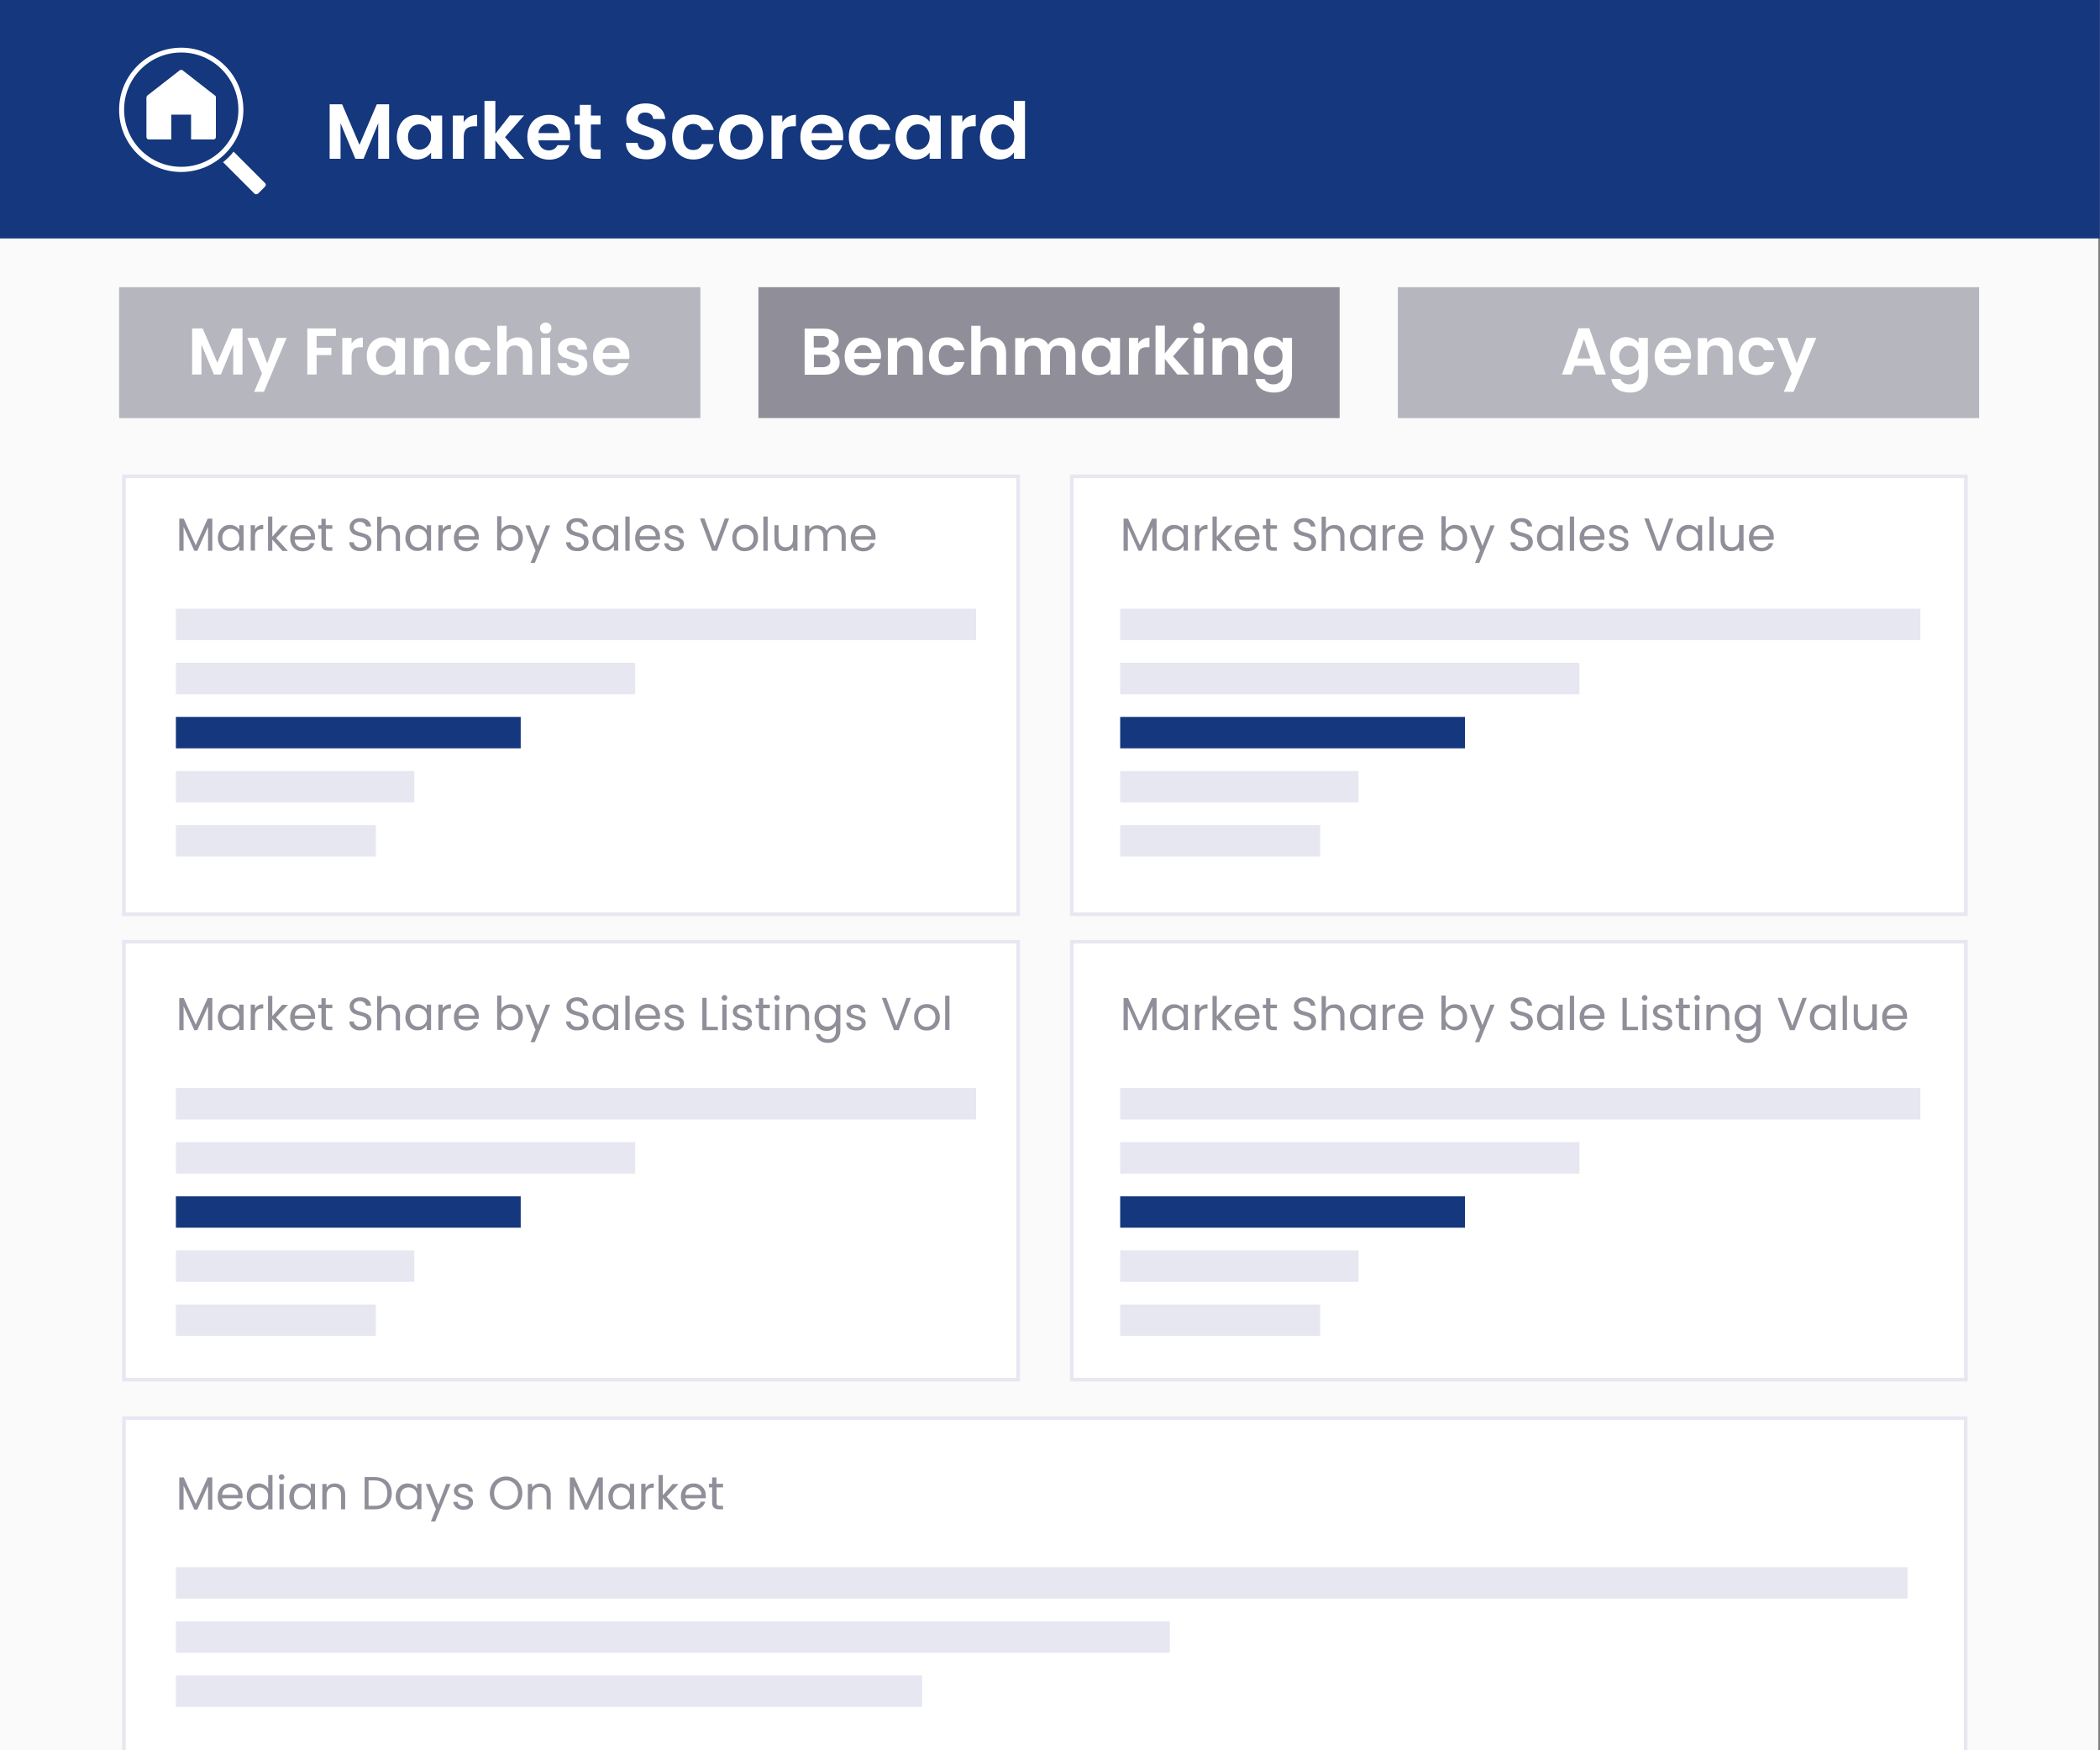 <?xml version="1.0" encoding="utf-8"?>
<!-- Generator: Adobe Illustrator 26.1.0, SVG Export Plug-In . SVG Version: 6.00 Build 0)  -->
<svg version="1.1" id="Layer_1" xmlns="http://www.w3.org/2000/svg" xmlns:xlink="http://www.w3.org/1999/xlink" x="0px" y="0px"
	 viewBox="0 0 1176 980" style="enable-background:new 0 0 1176 980;" xml:space="preserve">
<rect x="0" y="0" width="1176" height="980" fill="#808080" stroke="none"/>
<style type="text/css">
	.st0{fill:#FAFAFA;}
	.st1{fill:#14377D;}
	.st2{fill:none;}
	.st3{enable-background:new    ;}
	.st4{fill:#FFFFFF;}
	.st5{fill:#B6B6BF;}
	.st6{fill:#908F99;}
	.st7{fill:#FFFFFF;stroke:#E7E7F2;stroke-width:2;stroke-miterlimit:10;}
	.st8{fill:#E7E7F2;}
</style>
<rect x="-1" y="84.9" class="st0" width="1176" height="896.4"/>
<rect x="-0.1" y="-1.3" class="st1" width="1176" height="134.8"/>
<rect x="181.5" y="56.5" class="st2" width="899" height="45.5"/>
<g class="st3">
	<path class="st4" d="M217.9,58.4v30.5h-6.1V69l-8.2,19.9h-4.6L190.7,69v19.9h-6.1V58.4h7l9.7,22.7l9.7-22.7H217.9z"/>
	<path class="st4" d="M223.8,70.2c1-1.9,2.3-3.4,4-4.4c1.7-1,3.6-1.5,5.6-1.5c1.8,0,3.4,0.4,4.7,1.1c1.4,0.7,2.4,1.6,3.3,2.8v-3.5
		h6.2v24.2h-6.2v-3.5c-0.8,1.1-1.9,2.1-3.3,2.8c-1.4,0.7-3,1.1-4.8,1.1c-2,0-3.9-0.5-5.6-1.6c-1.7-1-3-2.5-4-4.4
		c-1-1.9-1.5-4.1-1.5-6.6C222.3,74.2,222.8,72.1,223.8,70.2z M240.5,73c-0.6-1.1-1.4-1.9-2.4-2.5c-1-0.6-2.1-0.9-3.2-0.9
		s-2.2,0.3-3.2,0.8c-1,0.6-1.7,1.4-2.3,2.4c-0.6,1.1-0.9,2.3-0.9,3.8c0,1.5,0.3,2.7,0.9,3.8c0.6,1.1,1.4,1.9,2.4,2.5
		c1,0.6,2,0.9,3.1,0.9c1.1,0,2.2-0.3,3.2-0.9c1-0.6,1.8-1.4,2.4-2.5c0.6-1.1,0.9-2.3,0.9-3.8C241.4,75.3,241.1,74,240.5,73z"/>
	<path class="st4" d="M262.8,65.4c1.3-0.7,2.7-1.1,4.4-1.1v6.4h-1.6c-1.9,0-3.4,0.5-4.4,1.4c-1,0.9-1.5,2.5-1.5,4.7v12.1h-6.1V64.7
		h6.1v3.8C260.5,67.1,261.5,66.1,262.8,65.4z"/>
	<path class="st4" d="M285.6,88.9l-8.2-10.3v10.3h-6.1V56.5h6.1v18.4l8.1-10.3h8l-10.7,12.2l10.8,12.1H285.6z"/>
	<path class="st4" d="M319.2,78.6h-17.7c0.1,1.8,0.8,3.1,1.8,4.1c1.1,1,2.4,1.5,4,1.5c2.3,0,3.9-1,4.9-2.9h6.6c-0.7,2.3-2,4.3-4,5.8
		c-2,1.5-4.4,2.3-7.3,2.3c-2.3,0-4.4-0.5-6.3-1.6c-1.9-1-3.3-2.5-4.3-4.4c-1-1.9-1.6-4.1-1.6-6.6c0-2.5,0.5-4.7,1.5-6.6
		c1-1.9,2.5-3.4,4.3-4.4s4-1.5,6.3-1.5c2.3,0,4.4,0.5,6.2,1.5c1.8,1,3.2,2.4,4.2,4.2c1,1.8,1.5,3.9,1.5,6.3
		C319.3,77.1,319.3,77.9,319.2,78.6z M313,74.5c0-1.6-0.6-2.8-1.7-3.8c-1.1-0.9-2.5-1.4-4.1-1.4c-1.5,0-2.8,0.5-3.8,1.4
		c-1,0.9-1.7,2.2-1.9,3.8H313z"/>
	<path class="st4" d="M330.9,69.7v11.7c0,0.8,0.2,1.4,0.6,1.8c0.4,0.4,1.1,0.5,2,0.5h2.8v5.2h-3.9c-5.2,0-7.7-2.5-7.7-7.5V69.7h-2.9
		v-5h2.9v-6h6.2v6h5.4v5H330.9z"/>
	<path class="st4" d="M356,88.1c-1.7-0.7-3.1-1.8-4-3.2c-1-1.4-1.5-3-1.5-4.9h6.6c0.1,1.3,0.5,2.2,1.3,3c0.8,0.7,1.9,1.1,3.3,1.1
		c1.4,0,2.6-0.3,3.4-1c0.8-0.7,1.2-1.6,1.2-2.7c0-0.9-0.3-1.6-0.8-2.2c-0.6-0.6-1.2-1-2.1-1.4c-0.8-0.3-2-0.7-3.4-1.1
		c-2-0.6-3.6-1.2-4.8-1.7c-1.2-0.6-2.3-1.4-3.2-2.6c-0.9-1.2-1.3-2.7-1.3-4.6c0-1.8,0.5-3.4,1.4-4.7c0.9-1.3,2.2-2.4,3.8-3.1
		c1.6-0.7,3.5-1.1,5.6-1.1c3.2,0,5.7,0.8,7.7,2.3c2,1.5,3.1,3.7,3.3,6.4h-6.7c-0.1-1-0.5-1.9-1.3-2.6s-1.9-1-3.3-1
		c-1.2,0-2.2,0.3-2.9,0.9c-0.7,0.6-1.1,1.5-1.1,2.7c0,0.8,0.3,1.5,0.8,2c0.5,0.5,1.2,1,2,1.3c0.8,0.3,1.9,0.7,3.4,1.2
		c2,0.6,3.6,1.2,4.9,1.8c1.3,0.6,2.3,1.5,3.2,2.6c0.9,1.2,1.4,2.7,1.4,4.6c0,1.6-0.4,3.2-1.3,4.6c-0.8,1.4-2.1,2.5-3.7,3.3
		c-1.6,0.8-3.6,1.2-5.8,1.2C359.6,89.2,357.7,88.8,356,88.1z"/>
	<path class="st4" d="M377.8,70.2c1-1.9,2.4-3.3,4.2-4.4c1.8-1,3.9-1.6,6.2-1.6c3,0,5.5,0.8,7.5,2.3c2,1.5,3.3,3.6,4,6.3h-6.6
		c-0.4-1-0.9-1.9-1.8-2.5c-0.8-0.6-1.9-0.9-3.1-0.9c-1.8,0-3.1,0.6-4.2,1.9c-1,1.3-1.5,3.1-1.5,5.4c0,2.3,0.5,4.1,1.5,5.4
		c1,1.3,2.4,1.9,4.2,1.9c2.5,0,4.1-1.1,4.9-3.3h6.6c-0.7,2.6-2,4.7-4,6.3c-2,1.5-4.5,2.3-7.4,2.3c-2.3,0-4.4-0.5-6.2-1.6
		c-1.8-1-3.2-2.5-4.2-4.4c-1-1.9-1.5-4.1-1.5-6.6S376.8,72.1,377.8,70.2z"/>
	<path class="st4" d="M408.6,87.7c-1.9-1-3.3-2.5-4.4-4.4c-1.1-1.9-1.6-4.1-1.6-6.6s0.5-4.7,1.6-6.6c1.1-1.9,2.6-3.4,4.5-4.4
		c1.9-1,4-1.6,6.3-1.6s4.4,0.5,6.3,1.6c1.9,1,3.4,2.5,4.5,4.4c1.1,1.9,1.6,4.1,1.6,6.6s-0.6,4.7-1.7,6.6c-1.1,1.9-2.6,3.4-4.6,4.4
		c-1.9,1-4,1.6-6.4,1.6C412.6,89.3,410.5,88.8,408.6,87.7z M418.1,83.1c1-0.5,1.8-1.3,2.3-2.4c0.6-1.1,0.9-2.4,0.9-3.9
		c0-2.3-0.6-4.1-1.8-5.3c-1.2-1.2-2.7-1.9-4.4-1.9s-3.2,0.6-4.4,1.9c-1.2,1.2-1.8,3-1.8,5.3s0.6,4.1,1.7,5.3
		c1.2,1.2,2.6,1.9,4.4,1.9C416,84,417.1,83.7,418.1,83.1z"/>
	<path class="st4" d="M441.3,65.4c1.3-0.7,2.7-1.1,4.4-1.1v6.4H444c-1.9,0-3.4,0.5-4.4,1.4c-1,0.9-1.5,2.5-1.5,4.7v12.1h-6.1V64.7
		h6.1v3.8C439,67.1,440,66.1,441.3,65.4z"/>
	<path class="st4" d="M472.1,78.6h-17.7c0.1,1.8,0.8,3.1,1.8,4.1c1.1,1,2.4,1.5,4,1.5c2.3,0,3.9-1,4.9-2.9h6.6c-0.7,2.3-2,4.3-4,5.8
		c-2,1.5-4.4,2.3-7.3,2.3c-2.3,0-4.4-0.5-6.3-1.6c-1.9-1-3.3-2.5-4.3-4.4c-1-1.9-1.6-4.1-1.6-6.6c0-2.5,0.5-4.7,1.5-6.6
		c1-1.9,2.5-3.4,4.3-4.4s4-1.5,6.3-1.5c2.3,0,4.4,0.5,6.2,1.5c1.8,1,3.2,2.4,4.2,4.2c1,1.8,1.5,3.9,1.5,6.3
		C472.3,77.1,472.2,77.9,472.1,78.6z M466,74.5c0-1.6-0.6-2.8-1.7-3.8c-1.1-0.9-2.5-1.4-4.1-1.4c-1.5,0-2.8,0.5-3.8,1.4
		c-1,0.9-1.7,2.2-1.9,3.8H466z"/>
	<path class="st4" d="M476.7,70.2c1-1.9,2.4-3.3,4.2-4.4c1.8-1,3.9-1.6,6.2-1.6c3,0,5.5,0.8,7.5,2.3c2,1.5,3.3,3.6,4,6.3H492
		c-0.4-1-0.9-1.9-1.8-2.5c-0.8-0.6-1.9-0.9-3.1-0.9c-1.8,0-3.1,0.6-4.2,1.9c-1,1.3-1.5,3.1-1.5,5.4c0,2.3,0.5,4.1,1.5,5.4
		c1,1.3,2.4,1.9,4.2,1.9c2.5,0,4.1-1.1,4.9-3.3h6.6c-0.7,2.6-2,4.7-4,6.3c-2,1.5-4.5,2.3-7.4,2.3c-2.3,0-4.4-0.5-6.2-1.6
		c-1.8-1-3.2-2.5-4.2-4.4c-1-1.9-1.5-4.1-1.5-6.6S475.7,72.1,476.7,70.2z"/>
	<path class="st4" d="M503,70.2c1-1.9,2.3-3.4,4-4.4s3.6-1.5,5.6-1.5c1.8,0,3.4,0.4,4.7,1.1s2.4,1.6,3.3,2.8v-3.5h6.2v24.2h-6.2
		v-3.5c-0.8,1.1-1.9,2.1-3.3,2.8c-1.4,0.7-3,1.1-4.8,1.1c-2,0-3.9-0.5-5.6-1.6c-1.7-1-3-2.5-4-4.4c-1-1.9-1.5-4.1-1.5-6.6
		C501.5,74.2,502,72.1,503,70.2z M519.7,73c-0.6-1.1-1.4-1.9-2.4-2.5c-1-0.6-2.1-0.9-3.2-0.9s-2.2,0.3-3.2,0.8
		c-1,0.6-1.7,1.4-2.3,2.4c-0.6,1.1-0.9,2.3-0.9,3.8c0,1.5,0.3,2.7,0.9,3.8c0.6,1.1,1.4,1.9,2.4,2.5c1,0.6,2,0.9,3.1,0.9
		c1.1,0,2.2-0.3,3.2-0.9c1-0.6,1.8-1.4,2.4-2.5c0.6-1.1,0.9-2.3,0.9-3.8C520.6,75.3,520.3,74,519.7,73z"/>
	<path class="st4" d="M542,65.4c1.3-0.7,2.7-1.1,4.4-1.1v6.4h-1.6c-1.9,0-3.4,0.5-4.4,1.4c-1,0.9-1.5,2.5-1.5,4.7v12.1h-6.1V64.7
		h6.1v3.8C539.7,67.1,540.7,66.1,542,65.4z"/>
	<path class="st4" d="M550.3,70.2c1-1.9,2.3-3.4,4-4.4c1.7-1,3.6-1.5,5.6-1.5c1.6,0,3.1,0.3,4.5,1c1.4,0.7,2.6,1.6,3.4,2.7V56.5h6.2
		v32.4h-6.2v-3.6c-0.8,1.2-1.8,2.2-3.2,2.9c-1.4,0.7-3,1.1-4.8,1.1c-2,0-3.9-0.5-5.6-1.6c-1.7-1-3-2.5-4-4.4c-1-1.9-1.5-4.1-1.5-6.6
		C548.9,74.2,549.4,72.1,550.3,70.2z M567.1,73c-0.6-1.1-1.4-1.9-2.4-2.5c-1-0.6-2.1-0.9-3.2-0.9s-2.2,0.3-3.2,0.8
		c-1,0.6-1.7,1.4-2.3,2.4c-0.6,1.1-0.9,2.3-0.9,3.8c0,1.5,0.3,2.7,0.9,3.8c0.6,1.1,1.4,1.9,2.4,2.5c1,0.6,2,0.9,3.1,0.9
		c1.1,0,2.2-0.3,3.2-0.9c1-0.6,1.8-1.4,2.4-2.5c0.6-1.1,0.9-2.3,0.9-3.8C568,75.3,567.7,74,567.1,73z"/>
</g>
<g>
	<g>
		<path class="st4" d="M120.4,53.5l-18.1-14.1c-0.5-0.4-1.2-0.4-1.7,0L82.5,53.5c-0.3,0.3-0.5,0.7-0.5,1.1v22.1
			c0,0.8,0.6,1.4,1.4,1.4h12.5V64.2H107v13.9h12.5c0.8,0,1.4-0.6,1.4-1.4V54.6C121,54.2,120.8,53.8,120.4,53.5z"/>
		<path class="st4" d="M148.4,102.5l-17.6-17.6c-1.7,2.2-3.7,4.2-5.9,5.9l17.6,17.6c0.5,0.5,1.4,0.5,2,0l3.9-3.9
			C149,103.9,149,103,148.4,102.5z"/>
		<path class="st4" d="M101.5,96.3c-19.2,0-34.8-15.6-34.8-34.8s15.6-34.8,34.8-34.8s34.8,15.6,34.8,34.8S120.7,96.2,101.5,96.3z
			 M101.5,29.4c-17.7,0-32,14.3-32,32s14.3,32,32,32s32-14.3,32-32C133.5,43.8,119.2,29.4,101.5,29.4z"/>
	</g>
</g>
<rect x="66.7" y="160.8" class="st5" width="325.5" height="73.3"/>
<rect x="424.7" y="160.8" class="st6" width="325.5" height="73.3"/>
<rect x="782.8" y="160.8" class="st5" width="325.5" height="73.3"/>
<rect x="423.8" y="163.3" class="st2" width="326.4" height="61.3"/>
<g class="st3">
	<path class="st4" d="M468.8,198.7c0.9,1.2,1.4,2.5,1.4,4.1c0,1.4-0.3,2.6-1,3.6c-0.7,1-1.7,1.9-2.9,2.5c-1.3,0.6-2.8,0.9-4.6,0.9
		h-11.1v-25.8h10.7c1.8,0,3.3,0.3,4.5,0.9c1.3,0.6,2.2,1.4,2.9,2.4c0.7,1,1,2.2,1,3.4c0,1.5-0.4,2.8-1.2,3.8c-0.8,1-1.9,1.7-3.2,2.1
		C466.6,196.8,467.8,197.5,468.8,198.7z M455.7,194.6h4.7c1.2,0,2.2-0.3,2.8-0.8c0.7-0.6,1-1.3,1-2.4s-0.3-1.8-1-2.4
		s-1.6-0.9-2.8-0.9h-4.7V194.6z M463.9,204.6c0.7-0.6,1.1-1.4,1.1-2.5c0-1.1-0.4-2-1.1-2.6c-0.7-0.6-1.7-0.9-3-0.9h-5.1v7h5.2
		C462.2,205.5,463.2,205.2,463.9,204.6z"/>
	<path class="st4" d="M493.2,201h-15c0.1,1.5,0.6,2.6,1.6,3.5s2,1.3,3.4,1.3c1.9,0,3.3-0.8,4.1-2.5h5.6c-0.6,2-1.7,3.6-3.4,4.9
		c-1.7,1.3-3.7,1.9-6.2,1.9c-2,0-3.7-0.4-5.3-1.3c-1.6-0.9-2.8-2.1-3.7-3.7c-0.9-1.6-1.3-3.5-1.3-5.5c0-2.1,0.4-4,1.3-5.6
		c0.9-1.6,2.1-2.8,3.6-3.7c1.6-0.9,3.3-1.3,5.4-1.3c1.9,0,3.7,0.4,5.2,1.3c1.5,0.8,2.7,2,3.6,3.6c0.9,1.5,1.3,3.3,1.3,5.3
		C493.4,199.8,493.3,200.5,493.2,201z M488,197.6c0-1.3-0.5-2.4-1.4-3.2s-2.1-1.2-3.4-1.2c-1.3,0-2.4,0.4-3.2,1.2
		c-0.9,0.8-1.4,1.9-1.6,3.2H488z"/>
	<path class="st4" d="M514.4,191.3c1.5,1.5,2.3,3.7,2.3,6.5v12h-5.2v-11.3c0-1.6-0.4-2.9-1.2-3.8s-1.9-1.3-3.3-1.3
		c-1.4,0-2.6,0.4-3.4,1.3c-0.8,0.9-1.2,2.1-1.2,3.8v11.3h-5.2v-20.5h5.2v2.6c0.7-0.9,1.6-1.6,2.6-2.1c1.1-0.5,2.3-0.8,3.5-0.8
		C511,188.9,512.9,189.7,514.4,191.3z"/>
	<path class="st4" d="M521.6,193.9c0.9-1.6,2.1-2.8,3.6-3.7c1.5-0.9,3.3-1.3,5.3-1.3c2.5,0,4.6,0.6,6.3,1.9c1.7,1.3,2.8,3.1,3.3,5.3
		h-5.6c-0.3-0.9-0.8-1.6-1.5-2.1c-0.7-0.5-1.6-0.8-2.6-0.8c-1.5,0-2.7,0.5-3.5,1.6c-0.9,1.1-1.3,2.6-1.3,4.6c0,1.9,0.4,3.5,1.3,4.5
		c0.9,1.1,2,1.6,3.5,1.6c2.1,0,3.5-0.9,4.1-2.8h5.6c-0.6,2.2-1.7,4-3.4,5.3c-1.7,1.3-3.8,2-6.3,2c-2,0-3.7-0.4-5.3-1.3
		c-1.5-0.9-2.7-2.1-3.6-3.7c-0.9-1.6-1.3-3.4-1.3-5.6C520.3,197.4,520.7,195.5,521.6,193.9z"/>
	<path class="st4" d="M559.6,190c1.2,0.7,2.2,1.7,2.8,3c0.7,1.3,1,2.9,1,4.8v12h-5.2v-11.3c0-1.6-0.4-2.9-1.2-3.8s-1.9-1.3-3.3-1.3
		c-1.4,0-2.6,0.4-3.4,1.3c-0.8,0.9-1.2,2.1-1.2,3.8v11.3h-5.2v-27.4h5.2v9.4c0.7-0.9,1.6-1.6,2.7-2.1s2.3-0.8,3.7-0.8
		C557,188.9,558.4,189.3,559.6,190z"/>
	<path class="st4" d="M599.9,191.3c1.5,1.5,2.3,3.7,2.3,6.5v12H597v-11.3c0-1.6-0.4-2.8-1.2-3.7c-0.8-0.9-1.9-1.3-3.3-1.3
		c-1.4,0-2.5,0.4-3.3,1.3c-0.8,0.9-1.2,2.1-1.2,3.7v11.3h-5.2v-11.3c0-1.6-0.4-2.8-1.2-3.7c-0.8-0.9-1.9-1.3-3.3-1.3
		c-1.4,0-2.6,0.4-3.4,1.3c-0.8,0.9-1.2,2.1-1.2,3.7v11.3h-5.2v-20.5h5.2v2.5c0.7-0.9,1.5-1.5,2.6-2c1-0.5,2.2-0.7,3.5-0.7
		c1.6,0,3,0.3,4.3,1c1.3,0.7,2.2,1.6,2.9,2.9c0.7-1.2,1.6-2.1,2.9-2.8s2.6-1.1,4.1-1.1C596.3,188.9,598.3,189.7,599.9,191.3z"/>
	<path class="st4" d="M607,193.9c0.8-1.6,1.9-2.8,3.4-3.7c1.4-0.9,3-1.3,4.8-1.3c1.5,0,2.9,0.3,4,0.9c1.1,0.6,2.1,1.4,2.8,2.3v-2.9
		h5.2v20.5h-5.2v-3c-0.7,1-1.6,1.8-2.8,2.4c-1.2,0.6-2.5,0.9-4.1,0.9c-1.7,0-3.3-0.4-4.7-1.3c-1.4-0.9-2.5-2.1-3.4-3.8
		c-0.8-1.6-1.2-3.5-1.2-5.6C605.8,197.3,606.2,195.5,607,193.9z M621.2,196.3c-0.5-0.9-1.2-1.6-2-2.1c-0.8-0.5-1.7-0.7-2.7-0.7
		s-1.8,0.2-2.7,0.7c-0.8,0.5-1.5,1.2-2,2.1s-0.8,2-0.8,3.2c0,1.2,0.3,2.3,0.8,3.2c0.5,0.9,1.2,1.6,2,2.1c0.8,0.5,1.7,0.7,2.6,0.7
		c1,0,1.9-0.2,2.7-0.7c0.8-0.5,1.5-1.2,2-2.1c0.5-0.9,0.7-2,0.7-3.2S621.7,197.2,621.2,196.3z"/>
	<path class="st4" d="M640,189.9c1.1-0.6,2.3-0.9,3.7-0.9v5.4h-1.4c-1.6,0-2.9,0.4-3.7,1.1s-1.2,2.1-1.2,4v10.2h-5.2v-20.5h5.2v3.2
		C638.1,191.3,638.9,190.5,640,189.9z"/>
	<path class="st4" d="M659.3,209.7l-7-8.7v8.7h-5.2v-27.4h5.2v15.6l6.9-8.7h6.7l-9,10.3l9.1,10.2H659.3z"/>
	<path class="st4" d="M669.1,185.9c-0.6-0.6-0.9-1.3-0.9-2.2s0.3-1.6,0.9-2.2c0.6-0.6,1.4-0.9,2.3-0.9c0.9,0,1.7,0.3,2.3,0.9
		c0.6,0.6,0.9,1.3,0.9,2.2s-0.3,1.6-0.9,2.2c-0.6,0.6-1.4,0.9-2.3,0.9C670.5,186.8,669.7,186.5,669.1,185.9z M673.9,189.2v20.5h-5.2
		v-20.5H673.9z"/>
	<path class="st4" d="M696.3,191.3c1.5,1.5,2.3,3.7,2.3,6.5v12h-5.2v-11.3c0-1.6-0.4-2.9-1.2-3.8c-0.8-0.9-1.9-1.3-3.3-1.3
		c-1.4,0-2.6,0.4-3.4,1.3s-1.2,2.1-1.2,3.8v11.3H679v-20.5h5.2v2.6c0.7-0.9,1.6-1.6,2.6-2.1s2.2-0.8,3.5-0.8
		C692.8,188.9,694.8,189.7,696.3,191.3z"/>
	<path class="st4" d="M715.6,189.8c1.2,0.6,2.1,1.4,2.7,2.3v-2.9h5.2v20.6c0,1.9-0.4,3.6-1.1,5.1s-1.9,2.7-3.4,3.6
		c-1.5,0.9-3.4,1.3-5.5,1.3c-2.9,0-5.3-0.7-7.2-2c-1.9-1.4-2.9-3.2-3.2-5.6h5.1c0.3,0.9,0.9,1.7,1.8,2.2c0.9,0.6,2,0.8,3.3,0.8
		c1.5,0,2.7-0.5,3.7-1.4s1.4-2.3,1.4-4.1v-3.2c-0.7,1-1.6,1.8-2.8,2.4c-1.2,0.6-2.5,1-4,1c-1.7,0-3.3-0.4-4.7-1.3s-2.6-2.1-3.4-3.8
		c-0.8-1.6-1.2-3.5-1.2-5.6c0-2.1,0.4-3.9,1.2-5.5s1.9-2.8,3.4-3.7c1.4-0.9,3-1.3,4.8-1.3C713.1,188.9,714.4,189.2,715.6,189.8z
		 M717.6,196.3c-0.5-0.9-1.2-1.6-2-2.1c-0.8-0.5-1.7-0.7-2.7-0.7s-1.9,0.2-2.7,0.7c-0.8,0.5-1.5,1.2-2,2.1c-0.5,0.9-0.8,2-0.8,3.2
		c0,1.2,0.3,2.3,0.8,3.2c0.5,0.9,1.2,1.6,2,2.1c0.8,0.5,1.7,0.7,2.6,0.7c1,0,1.9-0.2,2.7-0.7c0.8-0.5,1.5-1.2,2-2.1
		c0.5-0.9,0.7-2,0.7-3.2S718.1,197.2,717.6,196.3z"/>
</g>
<rect x="69.4" y="266.7" class="st7" width="500.7" height="245.2"/>
<rect x="600.2" y="266.7" class="st7" width="500.7" height="245.2"/>
<rect x="69.4" y="527.3" class="st7" width="500.7" height="245.2"/>
<rect x="69.4" y="794" class="st7" width="1031.4" height="245.2"/>
<rect x="600.2" y="527.3" class="st7" width="500.7" height="245.2"/>
<rect x="66.2" y="163.3" class="st2" width="326.4" height="61.3"/>
<g class="st3">
	<path class="st4" d="M135.8,183.9v25.8h-5.2v-16.8l-6.9,16.8h-3.9l-7-16.8v16.8h-5.2v-25.8h5.9l8.2,19.2l8.2-19.2H135.8z"/>
	<path class="st4" d="M160.5,189.2l-12.7,30.2h-5.5l4.4-10.2l-8.2-20h5.8l5.3,14.3l5.4-14.3H160.5z"/>
	<path class="st4" d="M188.1,183.9v4.2h-10.8v6.6h8.3v4.1h-8.3v10.9h-5.2v-25.8H188.1z"/>
	<path class="st4" d="M199.5,189.9c1.1-0.6,2.3-0.9,3.7-0.9v5.4h-1.4c-1.6,0-2.9,0.4-3.7,1.1c-0.8,0.8-1.2,2.1-1.2,4v10.2h-5.2
		v-20.5h5.2v3.2C197.6,191.3,198.4,190.5,199.5,189.9z"/>
	<path class="st4" d="M206.6,193.9c0.8-1.6,1.9-2.8,3.4-3.7c1.4-0.9,3-1.3,4.8-1.3c1.5,0,2.9,0.3,4,0.9c1.1,0.6,2.1,1.4,2.8,2.3
		v-2.9h5.2v20.5h-5.2v-3c-0.7,1-1.6,1.8-2.8,2.4c-1.2,0.6-2.5,0.9-4.1,0.9c-1.7,0-3.3-0.4-4.7-1.3c-1.4-0.9-2.5-2.1-3.4-3.8
		c-0.8-1.6-1.2-3.5-1.2-5.6C205.3,197.3,205.8,195.5,206.6,193.9z M220.7,196.3c-0.5-0.9-1.2-1.6-2-2.1c-0.8-0.5-1.7-0.7-2.7-0.7
		s-1.9,0.2-2.7,0.7c-0.8,0.5-1.5,1.2-2,2.1c-0.5,0.9-0.8,2-0.8,3.2c0,1.2,0.3,2.3,0.8,3.2c0.5,0.9,1.2,1.6,2,2.1
		c0.8,0.5,1.7,0.7,2.6,0.7c1,0,1.9-0.2,2.7-0.7c0.8-0.5,1.5-1.2,2-2.1c0.5-0.9,0.7-2,0.7-3.2S221.2,197.2,220.7,196.3z"/>
	<path class="st4" d="M249,191.3c1.5,1.5,2.3,3.7,2.3,6.5v12h-5.2v-11.3c0-1.6-0.4-2.9-1.2-3.8s-1.9-1.3-3.3-1.3
		c-1.4,0-2.6,0.4-3.4,1.3c-0.8,0.9-1.2,2.1-1.2,3.8v11.3h-5.2v-20.5h5.2v2.6c0.7-0.9,1.6-1.6,2.6-2.1c1.1-0.5,2.3-0.8,3.5-0.8
		C245.6,188.9,247.5,189.7,249,191.3z"/>
	<path class="st4" d="M256.2,193.9c0.9-1.6,2.1-2.8,3.6-3.7c1.5-0.9,3.3-1.3,5.3-1.3c2.5,0,4.6,0.6,6.3,1.9c1.7,1.3,2.8,3.1,3.3,5.3
		h-5.6c-0.3-0.9-0.8-1.6-1.5-2.1c-0.7-0.5-1.6-0.8-2.6-0.8c-1.5,0-2.7,0.5-3.5,1.6c-0.9,1.1-1.3,2.6-1.3,4.6c0,1.9,0.4,3.5,1.3,4.5
		c0.9,1.1,2,1.6,3.5,1.6c2.1,0,3.5-0.9,4.1-2.8h5.6c-0.6,2.2-1.7,4-3.4,5.3c-1.7,1.3-3.8,2-6.3,2c-2,0-3.7-0.4-5.3-1.3
		c-1.5-0.9-2.7-2.1-3.6-3.7c-0.9-1.6-1.3-3.4-1.3-5.6C254.9,197.4,255.3,195.5,256.2,193.9z"/>
	<path class="st4" d="M294.2,190c1.2,0.7,2.2,1.7,2.8,3c0.7,1.3,1,2.9,1,4.8v12h-5.2v-11.3c0-1.6-0.4-2.9-1.2-3.8s-1.9-1.3-3.3-1.3
		c-1.4,0-2.6,0.4-3.4,1.3c-0.8,0.9-1.2,2.1-1.2,3.8v11.3h-5.2v-27.4h5.2v9.4c0.7-0.9,1.6-1.6,2.7-2.1s2.3-0.8,3.7-0.8
		C291.6,188.9,293,189.3,294.2,190z"/>
	<path class="st4" d="M303.3,185.9c-0.6-0.6-0.9-1.3-0.9-2.2s0.3-1.6,0.9-2.2c0.6-0.6,1.4-0.9,2.3-0.9c0.9,0,1.7,0.3,2.3,0.9
		c0.6,0.6,0.9,1.3,0.9,2.2s-0.3,1.6-0.9,2.2c-0.6,0.6-1.4,0.9-2.3,0.9C304.7,186.8,303.9,186.5,303.3,185.9z M308.1,189.2v20.5H303
		v-20.5H308.1z"/>
	<path class="st4" d="M316.6,209.2c-1.3-0.6-2.4-1.4-3.2-2.5c-0.8-1-1.2-2.2-1.3-3.4h5.2c0.1,0.8,0.5,1.4,1.2,2
		c0.7,0.5,1.5,0.8,2.5,0.8c1,0,1.8-0.2,2.3-0.6c0.6-0.4,0.8-0.9,0.8-1.5c0-0.7-0.3-1.2-1-1.5c-0.7-0.3-1.8-0.7-3.2-1.1
		c-1.5-0.4-2.8-0.8-3.8-1.1c-1-0.4-1.8-1-2.5-1.8c-0.7-0.8-1.1-1.9-1.1-3.3c0-1.1,0.3-2.2,1-3.1c0.7-0.9,1.6-1.7,2.8-2.2
		c1.2-0.5,2.7-0.8,4.3-0.8c2.4,0,4.4,0.6,5.8,1.8c1.5,1.2,2.3,2.9,2.4,4.9h-5c-0.1-0.8-0.4-1.5-1-1.9c-0.6-0.5-1.4-0.7-2.4-0.7
		c-0.9,0-1.7,0.2-2.2,0.5c-0.5,0.3-0.8,0.8-0.8,1.4c0,0.7,0.3,1.2,1,1.6c0.7,0.4,1.8,0.7,3.2,1.1c1.5,0.4,2.7,0.8,3.7,1.1
		s1.8,1,2.5,1.8s1.1,1.9,1.1,3.3c0,1.2-0.3,2.2-1,3.2c-0.7,0.9-1.6,1.7-2.8,2.2c-1.2,0.5-2.6,0.8-4.3,0.8
		C319.4,210.1,317.9,209.8,316.6,209.2z"/>
	<path class="st4" d="M352.3,201h-15c0.1,1.5,0.6,2.6,1.6,3.5s2,1.3,3.4,1.3c1.9,0,3.3-0.8,4.1-2.5h5.6c-0.6,2-1.7,3.6-3.4,4.9
		c-1.7,1.3-3.7,1.9-6.2,1.9c-2,0-3.7-0.4-5.3-1.3c-1.6-0.9-2.8-2.1-3.7-3.7c-0.9-1.6-1.3-3.5-1.3-5.5c0-2.1,0.4-4,1.3-5.6
		c0.9-1.6,2.1-2.8,3.6-3.7c1.6-0.9,3.3-1.3,5.4-1.3c1.9,0,3.7,0.4,5.2,1.3c1.5,0.8,2.7,2,3.6,3.6c0.9,1.5,1.3,3.3,1.3,5.3
		C352.5,199.8,352.4,200.5,352.3,201z M347.1,197.6c0-1.3-0.5-2.4-1.4-3.2s-2.1-1.2-3.4-1.2c-1.3,0-2.4,0.4-3.2,1.2
		c-0.9,0.8-1.4,1.9-1.6,3.2H347.1z"/>
</g>
<rect x="782.3" y="163.3" class="st2" width="326.4" height="61.3"/>
<g class="st3">
	<path class="st4" d="M892.1,204.8h-10.3l-1.7,4.9h-5.4l9.3-25.9h6l9.3,25.9h-5.5L892.1,204.8z M890.7,200.7l-3.7-10.8l-3.7,10.8
		H890.7z"/>
	<path class="st4" d="M914.9,189.8c1.2,0.6,2.1,1.4,2.7,2.3v-2.9h5.2v20.6c0,1.9-0.4,3.6-1.1,5.1s-1.9,2.7-3.4,3.6
		c-1.5,0.9-3.4,1.3-5.5,1.3c-2.9,0-5.3-0.7-7.2-2c-1.9-1.4-2.9-3.2-3.2-5.6h5.1c0.3,0.9,0.9,1.7,1.8,2.2c0.9,0.6,2,0.8,3.3,0.8
		c1.5,0,2.7-0.5,3.7-1.4s1.4-2.3,1.4-4.1v-3.2c-0.7,1-1.6,1.8-2.8,2.4c-1.2,0.6-2.5,1-4,1c-1.7,0-3.3-0.4-4.7-1.3
		c-1.4-0.9-2.6-2.1-3.4-3.8c-0.8-1.6-1.2-3.5-1.2-5.6c0-2.1,0.4-3.9,1.2-5.5s1.9-2.8,3.4-3.7c1.4-0.9,3-1.3,4.8-1.3
		C912.4,188.9,913.7,189.2,914.9,189.8z M916.9,196.3c-0.5-0.9-1.2-1.6-2-2.1c-0.8-0.5-1.7-0.7-2.7-0.7s-1.9,0.2-2.7,0.7
		c-0.8,0.5-1.5,1.2-2,2.1s-0.8,2-0.8,3.2c0,1.2,0.3,2.3,0.8,3.2c0.5,0.9,1.2,1.6,2,2.1c0.8,0.5,1.7,0.7,2.6,0.7c1,0,1.9-0.2,2.7-0.7
		c0.8-0.5,1.5-1.2,2-2.1c0.5-0.9,0.7-2,0.7-3.2S917.4,197.2,916.9,196.3z"/>
	<path class="st4" d="M946.8,201h-15c0.1,1.5,0.6,2.6,1.6,3.5s2,1.3,3.4,1.3c1.9,0,3.3-0.8,4.1-2.5h5.6c-0.6,2-1.7,3.6-3.4,4.9
		c-1.7,1.3-3.7,1.9-6.2,1.9c-2,0-3.7-0.4-5.3-1.3c-1.6-0.9-2.8-2.1-3.7-3.7c-0.9-1.6-1.3-3.5-1.3-5.5c0-2.1,0.4-4,1.3-5.6
		c0.9-1.6,2.1-2.8,3.6-3.7c1.6-0.9,3.3-1.3,5.4-1.3c1.9,0,3.7,0.4,5.2,1.3c1.5,0.8,2.7,2,3.6,3.6c0.9,1.5,1.3,3.3,1.3,5.3
		C946.9,199.8,946.9,200.5,946.8,201z M941.6,197.6c0-1.3-0.5-2.4-1.4-3.2s-2.1-1.2-3.4-1.2c-1.3,0-2.4,0.4-3.2,1.2
		c-0.9,0.8-1.4,1.9-1.6,3.2H941.6z"/>
	<path class="st4" d="M968,191.3c1.5,1.5,2.3,3.7,2.3,6.5v12h-5.2v-11.3c0-1.6-0.4-2.9-1.2-3.8c-0.8-0.9-1.9-1.3-3.3-1.3
		c-1.4,0-2.6,0.4-3.4,1.3c-0.8,0.9-1.2,2.1-1.2,3.8v11.3h-5.2v-20.5h5.2v2.6c0.7-0.9,1.6-1.6,2.6-2.1c1.1-0.5,2.3-0.8,3.5-0.8
		C964.5,188.9,966.5,189.7,968,191.3z"/>
	<path class="st4" d="M975.1,193.9c0.9-1.6,2.1-2.8,3.6-3.7c1.5-0.9,3.3-1.3,5.3-1.3c2.5,0,4.6,0.6,6.3,1.9c1.7,1.3,2.8,3.1,3.3,5.3
		H988c-0.3-0.9-0.8-1.6-1.5-2.1c-0.7-0.5-1.6-0.8-2.6-0.8c-1.5,0-2.7,0.5-3.5,1.6c-0.9,1.1-1.3,2.6-1.3,4.6c0,1.9,0.4,3.5,1.3,4.5
		c0.9,1.1,2,1.6,3.5,1.6c2.1,0,3.5-0.9,4.1-2.8h5.6c-0.6,2.2-1.7,4-3.4,5.3c-1.7,1.3-3.8,2-6.3,2c-2,0-3.7-0.4-5.3-1.3
		c-1.5-0.9-2.7-2.1-3.6-3.7c-0.9-1.6-1.3-3.4-1.3-5.6C973.8,197.4,974.3,195.5,975.1,193.9z"/>
	<path class="st4" d="M1017.1,189.2l-12.7,30.2h-5.5l4.4-10.2l-8.2-20h5.8l5.3,14.3l5.4-14.3H1017.1z"/>
</g>
<rect x="98.5" y="266.7" class="st2" width="492" height="61.3"/>
<g class="st3">
	<path class="st6" d="M118.9,290.4v18h-2.4V295l-6,13.4h-1.7l-6-13.4v13.4h-2.4v-18h2.5l6.7,14.9l6.7-14.9H118.9z"/>
	<path class="st6" d="M122.9,297.4c0.6-1.1,1.4-2,2.4-2.6c1-0.6,2.2-0.9,3.4-0.9c1.2,0,2.3,0.3,3.2,0.8c0.9,0.5,1.6,1.2,2.1,2v-2.6
		h2.4v14.2H134v-2.7c-0.5,0.8-1.2,1.5-2.1,2.1s-2,0.8-3.2,0.8c-1.3,0-2.4-0.3-3.4-0.9c-1-0.6-1.8-1.5-2.4-2.6
		c-0.6-1.1-0.9-2.4-0.9-3.8C122,299.8,122.3,298.5,122.9,297.4z M133.4,298.5c-0.4-0.8-1-1.4-1.8-1.8s-1.5-0.6-2.4-0.6
		c-0.9,0-1.7,0.2-2.4,0.6c-0.7,0.4-1.3,1-1.7,1.8c-0.4,0.8-0.6,1.7-0.6,2.8c0,1.1,0.2,2,0.6,2.8c0.4,0.8,1,1.4,1.7,1.8
		c0.7,0.4,1.5,0.6,2.4,0.6c0.9,0,1.7-0.2,2.4-0.6c0.7-0.4,1.3-1,1.8-1.8c0.4-0.8,0.6-1.7,0.6-2.8C134,300.2,133.8,299.3,133.4,298.5
		z"/>
	<path class="st6" d="M144.6,294.6c0.8-0.5,1.7-0.7,2.8-0.7v2.4h-0.6c-2.7,0-4,1.4-4,4.3v7.7h-2.4v-14.2h2.4v2.3
		C143.2,295.7,143.8,295,144.6,294.6z"/>
	<path class="st6" d="M158.1,308.4l-5.6-6.3v6.3h-2.4v-19.2h2.4v11.3l5.5-6.3h3.3l-6.7,7.1l6.7,7.2H158.1z"/>
	<path class="st6" d="M176.4,302.2h-11.4c0.1,1.4,0.6,2.5,1.4,3.3c0.9,0.8,1.9,1.2,3.2,1.2c1,0,1.9-0.2,2.6-0.7
		c0.7-0.5,1.2-1.1,1.4-1.9h2.5c-0.4,1.4-1.1,2.5-2.3,3.3c-1.1,0.9-2.6,1.3-4.3,1.3c-1.4,0-2.6-0.3-3.6-0.9s-1.9-1.5-2.5-2.6
		s-0.9-2.4-0.9-3.9c0-1.5,0.3-2.8,0.9-3.9c0.6-1.1,1.4-2,2.5-2.6s2.3-0.9,3.7-0.9c1.4,0,2.5,0.3,3.6,0.9c1,0.6,1.8,1.4,2.4,2.4
		c0.6,1,0.8,2.2,0.8,3.5C176.5,301.2,176.5,301.7,176.4,302.2z M173.5,297.9c-0.4-0.6-0.9-1.1-1.6-1.5c-0.7-0.3-1.4-0.5-2.3-0.5
		c-1.2,0-2.2,0.4-3.1,1.1s-1.3,1.8-1.4,3.2h9C174.1,299.4,173.9,298.6,173.5,297.9z"/>
	<path class="st6" d="M182.5,296.1v8.4c0,0.7,0.1,1.2,0.4,1.5c0.3,0.3,0.8,0.4,1.5,0.4h1.7v2h-2.1c-1.3,0-2.3-0.3-3-0.9
		c-0.7-0.6-1-1.6-1-3v-8.4h-1.8v-2h1.8v-3.6h2.4v3.6h3.7v2H182.5z"/>
	<path class="st6" d="M198.6,308c-0.9-0.4-1.7-1-2.2-1.8c-0.5-0.8-0.8-1.6-0.8-2.6h2.5c0.1,0.8,0.4,1.6,1.1,2.1
		c0.6,0.6,1.5,0.9,2.7,0.9c1.1,0,2-0.3,2.7-0.8s1-1.3,1-2.2c0-0.7-0.2-1.3-0.6-1.7c-0.4-0.4-0.9-0.8-1.4-1c-0.6-0.2-1.3-0.5-2.3-0.7
		c-1.2-0.3-2.2-0.6-2.9-0.9c-0.7-0.3-1.3-0.8-1.8-1.5c-0.5-0.7-0.8-1.6-0.8-2.7c0-1,0.3-1.9,0.8-2.6s1.2-1.4,2.1-1.8s2-0.6,3.1-0.6
		c1.7,0,3.1,0.4,4.2,1.3c1.1,0.8,1.7,2,1.8,3.4H205c-0.1-0.7-0.5-1.3-1.1-1.8c-0.6-0.5-1.5-0.8-2.5-0.8c-1,0-1.8,0.3-2.4,0.8
		c-0.6,0.5-0.9,1.2-0.9,2.1c0,0.7,0.2,1.2,0.6,1.6c0.4,0.4,0.8,0.7,1.4,0.9c0.5,0.2,1.3,0.5,2.3,0.7c1.2,0.3,2.2,0.7,2.9,1
		c0.7,0.3,1.4,0.8,1.9,1.5c0.5,0.7,0.8,1.6,0.8,2.7c0,0.9-0.2,1.7-0.7,2.5c-0.5,0.8-1.2,1.4-2.1,1.9c-0.9,0.5-2,0.7-3.2,0.7
		C200.6,308.6,199.5,308.4,198.6,308z"/>
	<path class="st6" d="M221.3,294.6c0.9,0.5,1.5,1.1,2,2.1c0.5,0.9,0.7,2,0.7,3.4v8.4h-2.3v-8.1c0-1.4-0.4-2.5-1.1-3.3
		s-1.7-1.1-2.9-1.1c-1.2,0-2.2,0.4-3,1.2c-0.7,0.8-1.1,1.9-1.1,3.4v7.9h-2.4v-19.2h2.4v7c0.5-0.7,1.1-1.3,1.9-1.7
		c0.8-0.4,1.7-0.6,2.8-0.6C219.5,293.9,220.4,294.1,221.3,294.6z"/>
	<path class="st6" d="M227.9,297.4c0.6-1.1,1.4-2,2.4-2.6c1-0.6,2.2-0.9,3.4-0.9c1.2,0,2.3,0.3,3.2,0.8c0.9,0.5,1.6,1.2,2.1,2v-2.6
		h2.4v14.2h-2.4v-2.7c-0.5,0.8-1.2,1.5-2.1,2.1s-2,0.8-3.2,0.8c-1.3,0-2.4-0.3-3.4-0.9c-1-0.6-1.8-1.5-2.4-2.6
		c-0.6-1.1-0.9-2.4-0.9-3.8C227.1,299.8,227.4,298.5,227.9,297.4z M238.5,298.5c-0.4-0.8-1-1.4-1.8-1.8s-1.5-0.6-2.4-0.6
		c-0.9,0-1.7,0.2-2.4,0.6c-0.7,0.4-1.3,1-1.7,1.8c-0.4,0.8-0.6,1.7-0.6,2.8c0,1.1,0.2,2,0.6,2.8c0.4,0.8,1,1.4,1.7,1.8
		c0.7,0.4,1.5,0.6,2.4,0.6c0.9,0,1.7-0.2,2.4-0.6c0.7-0.4,1.3-1,1.8-1.8c0.4-0.8,0.6-1.7,0.6-2.8
		C239.1,300.2,238.9,299.3,238.5,298.5z"/>
	<path class="st6" d="M249.7,294.6c0.8-0.5,1.7-0.7,2.8-0.7v2.4h-0.6c-2.7,0-4,1.4-4,4.3v7.7h-2.4v-14.2h2.4v2.3
		C248.3,295.7,248.9,295,249.7,294.6z"/>
	<path class="st6" d="M268.1,302.2h-11.4c0.1,1.4,0.6,2.5,1.4,3.3c0.9,0.8,1.9,1.2,3.2,1.2c1,0,1.9-0.2,2.6-0.7
		c0.7-0.5,1.2-1.1,1.4-1.9h2.5c-0.4,1.4-1.1,2.5-2.3,3.3c-1.1,0.9-2.6,1.3-4.3,1.3c-1.4,0-2.6-0.3-3.6-0.9s-1.9-1.5-2.5-2.6
		s-0.9-2.4-0.9-3.9c0-1.5,0.3-2.8,0.9-3.9c0.6-1.1,1.4-2,2.5-2.6s2.3-0.9,3.7-0.9c1.4,0,2.5,0.3,3.6,0.9c1,0.6,1.8,1.4,2.4,2.4
		c0.6,1,0.8,2.2,0.8,3.5C268.2,301.2,268.2,301.7,268.1,302.2z M265.2,297.9c-0.4-0.6-0.9-1.1-1.6-1.5c-0.7-0.3-1.4-0.5-2.3-0.5
		c-1.2,0-2.2,0.4-3.1,1.1s-1.3,1.8-1.4,3.2h9C265.8,299.4,265.6,298.6,265.2,297.9z"/>
	<path class="st6" d="M282.8,294.7c0.9-0.5,2-0.8,3.2-0.8c1.3,0,2.4,0.3,3.5,0.9c1,0.6,1.8,1.5,2.4,2.6c0.6,1.1,0.9,2.4,0.9,3.8
		c0,1.4-0.3,2.7-0.9,3.8c-0.6,1.1-1.4,2-2.4,2.6c-1,0.6-2.2,0.9-3.4,0.9c-1.2,0-2.3-0.3-3.2-0.8c-0.9-0.5-1.6-1.2-2.1-2.1v2.6h-2.4
		v-19.2h2.4v7.6C281.1,296,281.8,295.3,282.8,294.7z M289.7,298.4c-0.4-0.8-1-1.4-1.8-1.8s-1.5-0.6-2.4-0.6c-0.9,0-1.7,0.2-2.4,0.6
		s-1.3,1-1.8,1.8c-0.4,0.8-0.7,1.7-0.7,2.8c0,1.1,0.2,2,0.7,2.8c0.4,0.8,1,1.4,1.8,1.8c0.7,0.4,1.5,0.6,2.4,0.6
		c0.9,0,1.7-0.2,2.4-0.6c0.7-0.4,1.3-1,1.8-1.8c0.4-0.8,0.6-1.8,0.6-2.8C290.3,300.2,290.1,299.2,289.7,298.4z"/>
	<path class="st6" d="M308.1,294.2l-8.6,21h-2.4l2.8-6.9l-5.7-14.1h2.6l4.5,11.5l4.4-11.5H308.1z"/>
	<path class="st6" d="M320,308c-0.9-0.4-1.7-1-2.2-1.8c-0.5-0.8-0.8-1.6-0.8-2.6h2.5c0.1,0.8,0.4,1.6,1.1,2.1
		c0.6,0.6,1.5,0.9,2.7,0.9c1.1,0,2-0.3,2.7-0.8s1-1.3,1-2.2c0-0.7-0.2-1.3-0.6-1.7c-0.4-0.4-0.9-0.8-1.4-1c-0.6-0.2-1.3-0.5-2.3-0.7
		c-1.2-0.3-2.2-0.6-2.9-0.9c-0.7-0.3-1.3-0.8-1.8-1.5c-0.5-0.7-0.8-1.6-0.8-2.7c0-1,0.3-1.9,0.8-2.6s1.2-1.4,2.1-1.8s2-0.6,3.1-0.6
		c1.7,0,3.1,0.4,4.2,1.3c1.1,0.8,1.7,2,1.8,3.4h-2.6c-0.1-0.7-0.5-1.3-1.1-1.8c-0.6-0.5-1.5-0.8-2.5-0.8c-1,0-1.8,0.3-2.4,0.8
		c-0.6,0.5-0.9,1.2-0.9,2.1c0,0.7,0.2,1.2,0.6,1.6c0.4,0.4,0.8,0.7,1.4,0.9c0.5,0.2,1.3,0.5,2.3,0.7c1.2,0.3,2.2,0.7,2.9,1
		c0.7,0.3,1.4,0.8,1.9,1.5c0.5,0.7,0.8,1.6,0.8,2.7c0,0.9-0.2,1.7-0.7,2.5c-0.5,0.8-1.2,1.4-2.1,1.9c-0.9,0.5-2,0.7-3.2,0.7
		C322,308.6,320.9,308.4,320,308z"/>
	<path class="st6" d="M332.7,297.4c0.6-1.1,1.4-2,2.4-2.6c1-0.6,2.2-0.9,3.4-0.9c1.2,0,2.3,0.3,3.2,0.8c0.9,0.5,1.6,1.2,2.1,2v-2.6
		h2.4v14.2h-2.4v-2.7c-0.5,0.8-1.2,1.5-2.1,2.1s-2,0.8-3.2,0.8c-1.3,0-2.4-0.3-3.4-0.9c-1-0.6-1.8-1.5-2.4-2.6
		c-0.6-1.1-0.9-2.4-0.9-3.8C331.8,299.8,332.1,298.5,332.7,297.4z M343.2,298.5c-0.4-0.8-1-1.4-1.8-1.8s-1.5-0.6-2.4-0.6
		c-0.9,0-1.7,0.2-2.4,0.6c-0.7,0.4-1.3,1-1.7,1.8c-0.4,0.8-0.6,1.7-0.6,2.8c0,1.1,0.2,2,0.6,2.8c0.4,0.8,1,1.4,1.7,1.8
		c0.7,0.4,1.5,0.6,2.4,0.6c0.9,0,1.7-0.2,2.4-0.6c0.7-0.4,1.3-1,1.8-1.8c0.4-0.8,0.6-1.7,0.6-2.8
		C343.9,300.2,343.7,299.3,343.2,298.5z"/>
	<path class="st6" d="M352.6,289.2v19.2h-2.4v-19.2H352.6z"/>
	<path class="st6" d="M369.6,302.2h-11.4c0.1,1.4,0.6,2.5,1.4,3.3c0.9,0.8,1.9,1.2,3.2,1.2c1,0,1.9-0.2,2.6-0.7
		c0.7-0.5,1.2-1.1,1.4-1.9h2.5c-0.4,1.4-1.1,2.5-2.3,3.3c-1.1,0.9-2.6,1.3-4.3,1.3c-1.4,0-2.6-0.3-3.6-0.9s-1.9-1.5-2.5-2.6
		s-0.9-2.4-0.9-3.9c0-1.5,0.3-2.8,0.9-3.9c0.6-1.1,1.4-2,2.5-2.6s2.3-0.9,3.7-0.9c1.4,0,2.5,0.3,3.6,0.9c1,0.6,1.8,1.4,2.4,2.4
		c0.6,1,0.8,2.2,0.8,3.5C369.7,301.2,369.6,301.7,369.6,302.2z M366.6,297.9c-0.4-0.6-0.9-1.1-1.6-1.5c-0.7-0.3-1.4-0.5-2.3-0.5
		c-1.2,0-2.2,0.4-3.1,1.1s-1.3,1.8-1.4,3.2h9C367.2,299.4,367,298.6,366.6,297.9z"/>
	<path class="st6" d="M374.9,308.1c-0.9-0.4-1.6-0.9-2.1-1.6c-0.5-0.7-0.8-1.4-0.8-2.3h2.4c0.1,0.7,0.4,1.3,1,1.7
		c0.6,0.5,1.4,0.7,2.4,0.7c0.9,0,1.6-0.2,2.1-0.6c0.5-0.4,0.8-0.9,0.8-1.5c0-0.6-0.3-1.1-0.8-1.4c-0.6-0.3-1.4-0.6-2.6-0.9
		c-1.1-0.3-1.9-0.6-2.6-0.8c-0.7-0.3-1.2-0.7-1.7-1.3c-0.5-0.6-0.7-1.3-0.7-2.2c0-0.7,0.2-1.4,0.7-2c0.4-0.6,1-1.1,1.8-1.4
		c0.8-0.4,1.7-0.5,2.7-0.5c1.6,0,2.9,0.4,3.8,1.2c1,0.8,1.5,1.9,1.6,3.3h-2.4c-0.1-0.7-0.4-1.3-0.9-1.8c-0.5-0.5-1.3-0.7-2.2-0.7
		c-0.8,0-1.5,0.2-2,0.5c-0.5,0.4-0.8,0.8-0.8,1.4c0,0.5,0.2,0.9,0.5,1.2c0.3,0.3,0.7,0.5,1.1,0.7c0.5,0.2,1.1,0.4,1.9,0.6
		c1,0.3,1.9,0.5,2.5,0.8c0.6,0.3,1.2,0.7,1.7,1.2c0.5,0.5,0.7,1.2,0.7,2.1c0,0.8-0.2,1.5-0.6,2.1c-0.4,0.6-1,1.1-1.8,1.5
		c-0.8,0.4-1.7,0.5-2.7,0.5C376.7,308.7,375.8,308.5,374.9,308.1z"/>
	<path class="st6" d="M408.3,290.3l-6.8,18.1h-2.7l-6.8-18.1h2.5l5.7,15.6l5.7-15.6H408.3z"/>
	<path class="st6" d="M413.5,307.7c-1.1-0.6-1.9-1.5-2.5-2.6s-0.9-2.4-0.9-3.9c0-1.5,0.3-2.7,0.9-3.9c0.6-1.1,1.5-2,2.6-2.6
		c1.1-0.6,2.3-0.9,3.7-0.9c1.4,0,2.6,0.3,3.7,0.9c1.1,0.6,2,1.5,2.6,2.6c0.6,1.1,0.9,2.4,0.9,3.9c0,1.5-0.3,2.8-1,3.9
		c-0.6,1.1-1.5,2-2.6,2.6c-1.1,0.6-2.3,0.9-3.7,0.9C415.8,308.7,414.5,308.4,413.5,307.7z M419.5,306c0.7-0.4,1.3-1,1.8-1.8
		c0.5-0.8,0.7-1.8,0.7-2.9c0-1.1-0.2-2.1-0.7-2.9c-0.5-0.8-1-1.4-1.8-1.8c-0.7-0.4-1.5-0.6-2.4-0.6c-0.9,0-1.7,0.2-2.4,0.6
		c-0.7,0.4-1.3,1-1.7,1.8c-0.4,0.8-0.6,1.8-0.6,2.9c0,1.2,0.2,2.1,0.6,2.9c0.4,0.8,1,1.4,1.7,1.8c0.7,0.4,1.5,0.6,2.3,0.6
		S418.7,306.4,419.5,306z"/>
	<path class="st6" d="M429.9,289.2v19.2h-2.4v-19.2H429.9z"/>
	<path class="st6" d="M446.6,294.2v14.2h-2.4v-2.1c-0.5,0.7-1.1,1.3-1.9,1.7c-0.8,0.4-1.7,0.6-2.7,0.6c-1.1,0-2.1-0.2-3-0.7
		c-0.9-0.5-1.6-1.1-2.1-2.1c-0.5-0.9-0.8-2-0.8-3.4v-8.3h2.3v8c0,1.4,0.4,2.5,1.1,3.2c0.7,0.8,1.7,1.1,2.9,1.1c1.3,0,2.3-0.4,3-1.2
		c0.7-0.8,1.1-1.9,1.1-3.4v-7.8H446.6z"/>
	<path class="st6" d="M470.7,294.6c0.9,0.5,1.6,1.1,2.1,2.1c0.5,0.9,0.8,2,0.8,3.4v8.4h-2.3v-8.1c0-1.4-0.4-2.5-1.1-3.3
		c-0.7-0.8-1.7-1.1-2.8-1.1c-1.2,0-2.2,0.4-2.9,1.2c-0.7,0.8-1.1,1.9-1.1,3.4v7.9h-2.3v-8.1c0-1.4-0.4-2.5-1.1-3.3s-1.7-1.1-2.8-1.1
		c-1.2,0-2.2,0.4-2.9,1.2c-0.7,0.8-1.1,1.9-1.1,3.4v7.9h-2.4v-14.2h2.4v2.1c0.5-0.7,1.1-1.3,1.9-1.7c0.8-0.4,1.7-0.6,2.6-0.6
		c1.2,0,2.3,0.3,3.2,0.8c0.9,0.5,1.6,1.3,2.1,2.4c0.4-1,1.1-1.8,2-2.3c0.9-0.6,1.9-0.8,3.1-0.8C468.8,293.9,469.8,294.1,470.7,294.6
		z"/>
	<path class="st6" d="M490.3,302.2h-11.4c0.1,1.4,0.6,2.5,1.4,3.3c0.9,0.8,1.9,1.2,3.2,1.2c1,0,1.9-0.2,2.6-0.7
		c0.7-0.5,1.2-1.1,1.4-1.9h2.5c-0.4,1.4-1.1,2.5-2.3,3.3c-1.1,0.9-2.6,1.3-4.3,1.3c-1.4,0-2.6-0.3-3.6-0.9c-1.1-0.6-1.9-1.5-2.5-2.6
		c-0.6-1.1-0.9-2.4-0.9-3.9c0-1.5,0.3-2.8,0.9-3.9c0.6-1.1,1.4-2,2.5-2.6c1.1-0.6,2.3-0.9,3.7-0.9c1.4,0,2.5,0.3,3.6,0.9
		c1,0.6,1.8,1.4,2.4,2.4c0.6,1,0.8,2.2,0.8,3.5C490.3,301.2,490.3,301.7,490.3,302.2z M487.3,297.9c-0.4-0.6-0.9-1.1-1.6-1.5
		s-1.4-0.5-2.3-0.5c-1.2,0-2.2,0.4-3.1,1.1s-1.3,1.8-1.4,3.2h9C487.9,299.4,487.7,298.6,487.3,297.9z"/>
</g>
<rect x="627.3" y="266.7" class="st2" width="492" height="61.3"/>
<g class="st3">
	<path class="st6" d="M647.7,290.4v18h-2.4V295l-6,13.4h-1.7l-6-13.4v13.4h-2.4v-18h2.5l6.7,14.9l6.7-14.9H647.7z"/>
	<path class="st6" d="M651.7,297.4c0.6-1.1,1.4-2,2.4-2.6c1-0.6,2.2-0.9,3.4-0.9c1.2,0,2.3,0.3,3.2,0.8c0.9,0.5,1.6,1.2,2.1,2v-2.6
		h2.4v14.2h-2.4v-2.7c-0.5,0.8-1.2,1.5-2.1,2.1c-0.9,0.5-2,0.8-3.2,0.8c-1.3,0-2.4-0.3-3.4-0.9c-1-0.6-1.8-1.5-2.4-2.6
		c-0.6-1.1-0.9-2.4-0.9-3.8C650.8,299.8,651.1,298.5,651.7,297.4z M662.3,298.5c-0.4-0.8-1-1.4-1.8-1.8c-0.7-0.4-1.5-0.6-2.4-0.6
		s-1.7,0.2-2.4,0.6s-1.3,1-1.7,1.8c-0.4,0.8-0.6,1.7-0.6,2.8c0,1.1,0.2,2,0.6,2.8s1,1.4,1.7,1.8c0.7,0.4,1.5,0.6,2.4,0.6
		s1.7-0.2,2.4-0.6c0.7-0.4,1.3-1,1.8-1.8c0.4-0.8,0.6-1.7,0.6-2.8C662.9,300.2,662.7,299.3,662.3,298.5z"/>
	<path class="st6" d="M673.4,294.6c0.8-0.5,1.7-0.7,2.8-0.7v2.4h-0.6c-2.7,0-4,1.4-4,4.3v7.7h-2.4v-14.2h2.4v2.3
		C672.1,295.7,672.7,295,673.4,294.6z"/>
	<path class="st6" d="M687,308.4l-5.6-6.3v6.3H679v-19.2h2.4v11.3l5.5-6.3h3.3l-6.7,7.1l6.7,7.2H687z"/>
	<path class="st6" d="M705.3,302.2h-11.4c0.1,1.4,0.6,2.5,1.4,3.3c0.9,0.8,1.9,1.2,3.2,1.2c1,0,1.9-0.2,2.6-0.7
		c0.7-0.5,1.2-1.1,1.4-1.9h2.5c-0.4,1.4-1.1,2.5-2.3,3.3c-1.1,0.9-2.6,1.3-4.3,1.3c-1.4,0-2.6-0.3-3.6-0.9c-1.1-0.6-1.9-1.5-2.5-2.6
		c-0.6-1.1-0.9-2.4-0.9-3.9c0-1.5,0.3-2.8,0.9-3.9c0.6-1.1,1.4-2,2.5-2.6c1.1-0.6,2.3-0.9,3.7-0.9c1.4,0,2.5,0.3,3.6,0.9
		c1,0.6,1.8,1.4,2.4,2.4s0.8,2.2,0.8,3.5C705.4,301.2,705.4,301.7,705.3,302.2z M702.3,297.9c-0.4-0.6-0.9-1.1-1.6-1.5
		s-1.4-0.5-2.3-0.5c-1.2,0-2.2,0.4-3.1,1.1s-1.3,1.8-1.4,3.2h9C702.9,299.4,702.7,298.6,702.3,297.9z"/>
	<path class="st6" d="M711.4,296.1v8.4c0,0.7,0.1,1.2,0.4,1.5c0.3,0.3,0.8,0.4,1.5,0.4h1.7v2H713c-1.3,0-2.3-0.3-3-0.9
		c-0.7-0.6-1-1.6-1-3v-8.4h-1.8v-2h1.8v-3.6h2.4v3.6h3.7v2H711.4z"/>
	<path class="st6" d="M727.4,308c-0.9-0.4-1.7-1-2.2-1.8s-0.8-1.6-0.8-2.6h2.5c0.1,0.8,0.4,1.6,1.1,2.1c0.6,0.6,1.5,0.9,2.7,0.9
		c1.1,0,2-0.3,2.7-0.8c0.6-0.6,1-1.3,1-2.2c0-0.7-0.2-1.3-0.6-1.7c-0.4-0.4-0.9-0.8-1.4-1s-1.3-0.5-2.3-0.7
		c-1.2-0.3-2.2-0.6-2.9-0.9c-0.7-0.3-1.3-0.8-1.8-1.5c-0.5-0.7-0.8-1.6-0.8-2.7c0-1,0.3-1.9,0.8-2.6s1.2-1.4,2.1-1.8s2-0.6,3.1-0.6
		c1.7,0,3.1,0.4,4.2,1.3c1.1,0.8,1.7,2,1.8,3.4h-2.6c-0.1-0.7-0.5-1.3-1.1-1.8c-0.6-0.5-1.5-0.8-2.5-0.8c-1,0-1.8,0.3-2.4,0.8
		c-0.6,0.5-0.9,1.2-0.9,2.1c0,0.7,0.2,1.2,0.6,1.6s0.8,0.7,1.4,0.9c0.5,0.2,1.3,0.5,2.3,0.7c1.2,0.3,2.2,0.7,2.9,1
		c0.7,0.3,1.4,0.8,1.9,1.5c0.5,0.7,0.8,1.6,0.8,2.7c0,0.9-0.2,1.7-0.7,2.5c-0.5,0.8-1.2,1.4-2.1,1.9c-0.9,0.5-2,0.7-3.2,0.7
		C729.5,308.6,728.4,308.4,727.4,308z"/>
	<path class="st6" d="M750.2,294.6c0.9,0.5,1.5,1.1,2,2.1c0.5,0.9,0.7,2,0.7,3.4v8.4h-2.3v-8.1c0-1.4-0.4-2.5-1.1-3.3
		s-1.7-1.1-2.9-1.1c-1.2,0-2.2,0.4-3,1.2c-0.7,0.8-1.1,1.9-1.1,3.4v7.9h-2.4v-19.2h2.4v7c0.5-0.7,1.1-1.3,1.9-1.7
		c0.8-0.4,1.7-0.6,2.8-0.6C748.3,293.9,749.3,294.1,750.2,294.6z"/>
	<path class="st6" d="M756.8,297.4c0.6-1.1,1.4-2,2.4-2.6c1-0.6,2.2-0.9,3.4-0.9c1.2,0,2.3,0.3,3.2,0.8c0.9,0.5,1.6,1.2,2.1,2v-2.6
		h2.4v14.2H768v-2.7c-0.5,0.8-1.2,1.5-2.1,2.1c-0.9,0.5-2,0.8-3.2,0.8c-1.3,0-2.4-0.3-3.4-0.9c-1-0.6-1.8-1.5-2.4-2.6
		c-0.6-1.1-0.9-2.4-0.9-3.8C755.9,299.8,756.2,298.5,756.8,297.4z M767.3,298.5c-0.4-0.8-1-1.4-1.8-1.8c-0.7-0.4-1.5-0.6-2.4-0.6
		s-1.7,0.2-2.4,0.6s-1.3,1-1.7,1.8c-0.4,0.8-0.6,1.7-0.6,2.8c0,1.1,0.2,2,0.6,2.8s1,1.4,1.7,1.8c0.7,0.4,1.5,0.6,2.4,0.6
		s1.7-0.2,2.4-0.6c0.7-0.4,1.3-1,1.8-1.8c0.4-0.8,0.6-1.7,0.6-2.8C768,300.2,767.8,299.3,767.3,298.5z"/>
	<path class="st6" d="M778.5,294.6c0.8-0.5,1.7-0.7,2.8-0.7v2.4h-0.6c-2.7,0-4,1.4-4,4.3v7.7h-2.4v-14.2h2.4v2.3
		C777.2,295.7,777.8,295,778.5,294.6z"/>
	<path class="st6" d="M797,302.2h-11.4c0.1,1.4,0.6,2.5,1.4,3.3c0.9,0.8,1.9,1.2,3.2,1.2c1,0,1.9-0.2,2.6-0.7
		c0.7-0.5,1.2-1.1,1.4-1.9h2.5c-0.4,1.4-1.1,2.5-2.3,3.3c-1.1,0.9-2.6,1.3-4.3,1.3c-1.4,0-2.6-0.3-3.6-0.9c-1.1-0.6-1.9-1.5-2.5-2.6
		c-0.6-1.1-0.9-2.4-0.9-3.9c0-1.5,0.3-2.8,0.9-3.9c0.6-1.1,1.4-2,2.5-2.6c1.1-0.6,2.3-0.9,3.7-0.9c1.4,0,2.5,0.3,3.6,0.9
		c1,0.6,1.8,1.4,2.4,2.4s0.8,2.2,0.8,3.5C797.1,301.2,797.1,301.7,797,302.2z M794,297.9c-0.4-0.6-0.9-1.1-1.6-1.5s-1.4-0.5-2.3-0.5
		c-1.2,0-2.2,0.4-3.1,1.1s-1.3,1.8-1.4,3.2h9C794.6,299.4,794.4,298.6,794,297.9z"/>
	<path class="st6" d="M811.6,294.7c0.9-0.5,2-0.8,3.2-0.8c1.3,0,2.4,0.3,3.5,0.9c1,0.6,1.8,1.5,2.4,2.6c0.6,1.1,0.9,2.4,0.9,3.8
		c0,1.4-0.3,2.7-0.9,3.8c-0.6,1.1-1.4,2-2.4,2.6c-1,0.6-2.2,0.9-3.4,0.9c-1.2,0-2.3-0.3-3.2-0.8c-0.9-0.5-1.6-1.2-2.1-2.1v2.6h-2.4
		v-19.2h2.4v7.6C810,296,810.7,295.3,811.6,294.7z M818.5,298.4c-0.4-0.8-1-1.4-1.8-1.8c-0.7-0.4-1.5-0.6-2.4-0.6
		c-0.9,0-1.7,0.2-2.4,0.6c-0.7,0.4-1.3,1-1.8,1.8c-0.4,0.8-0.7,1.7-0.7,2.8c0,1.1,0.2,2,0.7,2.8s1,1.4,1.8,1.8
		c0.7,0.4,1.5,0.6,2.4,0.6c0.9,0,1.7-0.2,2.4-0.6c0.7-0.4,1.3-1,1.8-1.8c0.4-0.8,0.6-1.8,0.6-2.8C819.2,300.2,819,299.2,818.5,298.4
		z"/>
	<path class="st6" d="M837,294.2l-8.6,21H826l2.8-6.9l-5.7-14.1h2.6l4.5,11.5l4.4-11.5H837z"/>
	<path class="st6" d="M848.8,308c-0.9-0.4-1.7-1-2.2-1.8s-0.8-1.6-0.8-2.6h2.5c0.1,0.8,0.4,1.6,1.1,2.1c0.6,0.6,1.5,0.9,2.7,0.9
		c1.1,0,2-0.3,2.7-0.8c0.6-0.6,1-1.3,1-2.2c0-0.7-0.2-1.3-0.6-1.7c-0.4-0.4-0.9-0.8-1.4-1s-1.3-0.5-2.3-0.7
		c-1.2-0.3-2.2-0.6-2.9-0.9c-0.7-0.3-1.3-0.8-1.8-1.5c-0.5-0.7-0.8-1.6-0.8-2.7c0-1,0.3-1.9,0.8-2.6s1.2-1.4,2.1-1.8s2-0.6,3.1-0.6
		c1.7,0,3.1,0.4,4.2,1.3c1.1,0.8,1.7,2,1.8,3.4h-2.6c-0.1-0.7-0.5-1.3-1.1-1.8c-0.6-0.5-1.5-0.8-2.5-0.8c-1,0-1.8,0.3-2.4,0.8
		c-0.6,0.5-0.9,1.2-0.9,2.1c0,0.7,0.2,1.2,0.6,1.6s0.8,0.7,1.4,0.9c0.5,0.2,1.3,0.5,2.3,0.7c1.2,0.3,2.2,0.7,2.9,1
		c0.7,0.3,1.4,0.8,1.9,1.5c0.5,0.7,0.8,1.6,0.8,2.7c0,0.9-0.2,1.7-0.7,2.5c-0.5,0.8-1.2,1.4-2.1,1.9c-0.9,0.5-2,0.7-3.2,0.7
		C850.9,308.6,849.8,308.4,848.8,308z"/>
	<path class="st6" d="M861.6,297.4c0.6-1.1,1.4-2,2.4-2.6c1-0.6,2.2-0.9,3.4-0.9c1.2,0,2.3,0.3,3.2,0.8c0.9,0.5,1.6,1.2,2.1,2v-2.6
		h2.4v14.2h-2.4v-2.7c-0.5,0.8-1.2,1.5-2.1,2.1c-0.9,0.5-2,0.8-3.2,0.8c-1.3,0-2.4-0.3-3.4-0.9c-1-0.6-1.8-1.5-2.4-2.6
		c-0.6-1.1-0.9-2.4-0.9-3.8C860.7,299.8,861,298.5,861.6,297.4z M872.1,298.5c-0.4-0.8-1-1.4-1.8-1.8c-0.7-0.4-1.5-0.6-2.4-0.6
		s-1.7,0.2-2.4,0.6s-1.3,1-1.7,1.8c-0.4,0.8-0.6,1.7-0.6,2.8c0,1.1,0.2,2,0.6,2.8s1,1.4,1.7,1.8c0.7,0.4,1.5,0.6,2.4,0.6
		s1.7-0.2,2.4-0.6c0.7-0.4,1.3-1,1.8-1.8c0.4-0.8,0.6-1.7,0.6-2.8C872.7,300.2,872.5,299.3,872.1,298.5z"/>
	<path class="st6" d="M881.5,289.2v19.2h-2.4v-19.2H881.5z"/>
	<path class="st6" d="M898.5,302.2h-11.4c0.1,1.4,0.6,2.5,1.4,3.3c0.9,0.8,1.9,1.2,3.2,1.2c1,0,1.9-0.2,2.6-0.7
		c0.7-0.5,1.2-1.1,1.4-1.9h2.5c-0.4,1.4-1.1,2.5-2.3,3.3c-1.1,0.9-2.6,1.3-4.3,1.3c-1.4,0-2.6-0.3-3.6-0.9c-1.1-0.6-1.9-1.5-2.5-2.6
		c-0.6-1.1-0.9-2.4-0.9-3.9c0-1.5,0.3-2.8,0.9-3.9c0.6-1.1,1.4-2,2.5-2.6c1.1-0.6,2.3-0.9,3.7-0.9c1.4,0,2.5,0.3,3.6,0.9
		c1,0.6,1.8,1.4,2.4,2.4c0.6,1,0.8,2.2,0.8,3.5C898.5,301.2,898.5,301.7,898.5,302.2z M895.5,297.9c-0.4-0.6-0.9-1.1-1.6-1.5
		c-0.7-0.3-1.4-0.5-2.3-0.5c-1.2,0-2.2,0.4-3.1,1.1s-1.3,1.8-1.4,3.2h9C896.1,299.4,895.9,298.6,895.5,297.9z"/>
	<path class="st6" d="M903.8,308.1c-0.9-0.4-1.6-0.9-2.1-1.6c-0.5-0.7-0.8-1.4-0.8-2.3h2.4c0.1,0.7,0.4,1.3,1,1.7
		c0.6,0.5,1.4,0.7,2.4,0.7c0.9,0,1.6-0.2,2.1-0.6c0.5-0.4,0.8-0.9,0.8-1.5c0-0.6-0.3-1.1-0.8-1.4c-0.6-0.3-1.4-0.6-2.6-0.9
		c-1.1-0.3-1.9-0.6-2.6-0.8c-0.7-0.3-1.2-0.7-1.7-1.3c-0.5-0.6-0.7-1.3-0.7-2.2c0-0.7,0.2-1.4,0.7-2c0.4-0.6,1-1.1,1.8-1.4
		c0.8-0.4,1.7-0.5,2.7-0.5c1.6,0,2.9,0.4,3.8,1.2c1,0.8,1.5,1.9,1.6,3.3h-2.4c-0.1-0.7-0.4-1.3-0.9-1.8c-0.5-0.5-1.3-0.7-2.2-0.7
		c-0.8,0-1.5,0.2-2,0.5c-0.5,0.4-0.8,0.8-0.8,1.4c0,0.5,0.2,0.9,0.5,1.2c0.3,0.3,0.7,0.5,1.1,0.7c0.5,0.2,1.1,0.4,1.9,0.6
		c1,0.3,1.9,0.5,2.5,0.8c0.6,0.3,1.2,0.7,1.7,1.2c0.5,0.5,0.7,1.2,0.7,2.1c0,0.8-0.2,1.5-0.6,2.1c-0.4,0.6-1,1.1-1.8,1.5
		c-0.8,0.4-1.7,0.5-2.7,0.5C905.6,308.7,904.6,308.5,903.8,308.1z"/>
	<path class="st6" d="M937.1,290.3l-6.8,18.1h-2.7l-6.8-18.1h2.5l5.7,15.6l5.7-15.6H937.1z"/>
	<path class="st6" d="M939.7,297.4c0.6-1.1,1.4-2,2.4-2.6c1-0.6,2.2-0.9,3.4-0.9c1.2,0,2.3,0.3,3.2,0.8s1.6,1.2,2.1,2v-2.6h2.4v14.2
		h-2.4v-2.7c-0.5,0.8-1.2,1.5-2.1,2.1c-0.9,0.5-2,0.8-3.2,0.8c-1.3,0-2.4-0.3-3.4-0.9s-1.8-1.5-2.4-2.6c-0.6-1.1-0.9-2.4-0.9-3.8
		C938.9,299.8,939.2,298.5,939.7,297.4z M950.3,298.5c-0.4-0.8-1-1.4-1.8-1.8c-0.7-0.4-1.5-0.6-2.4-0.6c-0.9,0-1.7,0.2-2.4,0.6
		c-0.7,0.4-1.3,1-1.7,1.8c-0.4,0.8-0.6,1.7-0.6,2.8c0,1.1,0.2,2,0.6,2.8c0.4,0.8,1,1.4,1.7,1.8c0.7,0.4,1.5,0.6,2.4,0.6
		c0.9,0,1.7-0.2,2.4-0.6c0.7-0.4,1.3-1,1.8-1.8c0.4-0.8,0.6-1.7,0.6-2.8C950.9,300.2,950.7,299.3,950.3,298.5z"/>
	<path class="st6" d="M959.7,289.2v19.2h-2.4v-19.2H959.7z"/>
	<path class="st6" d="M976.4,294.2v14.2H974v-2.1c-0.5,0.7-1.1,1.3-1.9,1.7c-0.8,0.4-1.7,0.6-2.7,0.6c-1.1,0-2.1-0.2-3-0.7
		c-0.9-0.5-1.6-1.1-2.1-2.1c-0.5-0.9-0.8-2-0.8-3.4v-8.3h2.3v8c0,1.4,0.4,2.5,1.1,3.2c0.7,0.8,1.7,1.1,2.9,1.1c1.3,0,2.3-0.4,3-1.2
		c0.7-0.8,1.1-1.9,1.1-3.4v-7.8H976.4z"/>
	<path class="st6" d="M993.3,302.2h-11.4c0.1,1.4,0.6,2.5,1.4,3.3c0.9,0.8,1.9,1.2,3.2,1.2c1,0,1.9-0.2,2.6-0.7
		c0.7-0.5,1.2-1.1,1.4-1.9h2.5c-0.4,1.4-1.1,2.5-2.3,3.3c-1.1,0.9-2.6,1.3-4.3,1.3c-1.4,0-2.6-0.3-3.6-0.9c-1.1-0.6-1.9-1.5-2.5-2.6
		c-0.6-1.1-0.9-2.4-0.9-3.9c0-1.5,0.3-2.8,0.9-3.9c0.6-1.1,1.4-2,2.5-2.6c1.1-0.6,2.3-0.9,3.7-0.9c1.4,0,2.5,0.3,3.6,0.9
		c1,0.6,1.8,1.4,2.4,2.4c0.6,1,0.8,2.2,0.8,3.5C993.4,301.2,993.3,301.7,993.3,302.2z M990.3,297.9c-0.4-0.6-0.9-1.1-1.6-1.5
		s-1.4-0.5-2.3-0.5c-1.2,0-2.2,0.4-3.1,1.1s-1.3,1.8-1.4,3.2h9C990.9,299.4,990.7,298.6,990.3,297.9z"/>
</g>
<rect x="98.5" y="340.8" class="st8" width="448.1" height="17.6"/>
<rect x="98.5" y="371.1" class="st8" width="257.2" height="17.6"/>
<rect x="98.5" y="401.4" class="st1" width="193.1" height="17.6"/>
<rect x="98.5" y="431.7" class="st8" width="133.5" height="17.6"/>
<rect x="98.5" y="462" class="st8" width="112" height="17.6"/>
<rect x="627.3" y="340.8" class="st8" width="448.1" height="17.6"/>
<rect x="627.3" y="371.1" class="st8" width="257.2" height="17.6"/>
<rect x="627.3" y="401.4" class="st1" width="193.1" height="17.6"/>
<rect x="627.3" y="431.7" class="st8" width="133.5" height="17.6"/>
<rect x="627.3" y="462" class="st8" width="112" height="17.6"/>
<rect x="98.5" y="535.1" class="st2" width="492" height="61.3"/>
<g class="st3">
	<path class="st6" d="M118.9,558.8v18h-2.4v-13.4l-6,13.4h-1.7l-6-13.4v13.4h-2.4v-18h2.5l6.7,14.9l6.7-14.9H118.9z"/>
	<path class="st6" d="M122.9,565.8c0.6-1.1,1.4-2,2.4-2.6c1-0.6,2.2-0.9,3.4-0.9c1.2,0,2.3,0.3,3.2,0.8c0.9,0.5,1.6,1.2,2.1,2v-2.6
		h2.4v14.2H134v-2.7c-0.5,0.8-1.2,1.5-2.1,2.1s-2,0.8-3.2,0.8c-1.3,0-2.4-0.3-3.4-0.9c-1-0.6-1.8-1.5-2.4-2.6
		c-0.6-1.1-0.9-2.4-0.9-3.8C122,568.2,122.3,566.9,122.9,565.8z M133.4,566.8c-0.4-0.8-1-1.4-1.8-1.8s-1.5-0.6-2.4-0.6
		c-0.9,0-1.7,0.2-2.4,0.6c-0.7,0.4-1.3,1-1.7,1.8c-0.4,0.8-0.6,1.7-0.6,2.8c0,1.1,0.2,2,0.6,2.8c0.4,0.8,1,1.4,1.7,1.8
		c0.7,0.4,1.5,0.6,2.4,0.6c0.9,0,1.7-0.2,2.4-0.6c0.7-0.4,1.3-1,1.8-1.8c0.4-0.8,0.6-1.7,0.6-2.8C134,568.6,133.8,567.6,133.4,566.8
		z"/>
	<path class="st6" d="M144.6,563c0.8-0.5,1.7-0.7,2.8-0.7v2.4h-0.6c-2.7,0-4,1.4-4,4.3v7.7h-2.4v-14.2h2.4v2.3
		C143.2,564,143.8,563.4,144.6,563z"/>
	<path class="st6" d="M158.1,576.8l-5.6-6.3v6.3h-2.4v-19.2h2.4v11.3l5.5-6.3h3.3l-6.7,7.1l6.7,7.2H158.1z"/>
	<path class="st6" d="M176.4,570.5h-11.4c0.1,1.4,0.6,2.5,1.4,3.3c0.9,0.8,1.9,1.2,3.2,1.2c1,0,1.9-0.2,2.6-0.7
		c0.7-0.5,1.2-1.1,1.4-1.9h2.5c-0.4,1.4-1.1,2.5-2.3,3.3c-1.1,0.9-2.6,1.3-4.3,1.3c-1.4,0-2.6-0.3-3.6-0.9s-1.9-1.5-2.5-2.6
		s-0.9-2.4-0.9-3.9c0-1.5,0.3-2.8,0.9-3.9c0.6-1.1,1.4-2,2.5-2.6s2.3-0.9,3.7-0.9c1.4,0,2.5,0.3,3.6,0.9c1,0.6,1.8,1.4,2.4,2.4
		c0.6,1,0.8,2.2,0.8,3.5C176.5,569.6,176.5,570,176.4,570.5z M173.5,566.3c-0.4-0.6-0.9-1.1-1.6-1.5c-0.7-0.3-1.4-0.5-2.3-0.5
		c-1.2,0-2.2,0.4-3.1,1.1s-1.3,1.8-1.4,3.2h9C174.1,567.7,173.9,566.9,173.5,566.3z"/>
	<path class="st6" d="M182.5,564.5v8.4c0,0.7,0.1,1.2,0.4,1.5c0.3,0.3,0.8,0.4,1.5,0.4h1.7v2h-2.1c-1.3,0-2.3-0.3-3-0.9
		c-0.7-0.6-1-1.6-1-3v-8.4h-1.8v-2h1.8v-3.6h2.4v3.6h3.7v2H182.5z"/>
	<path class="st6" d="M198.6,576.3c-0.9-0.4-1.7-1-2.2-1.8c-0.5-0.8-0.8-1.6-0.8-2.6h2.5c0.1,0.8,0.4,1.6,1.1,2.1
		c0.6,0.6,1.5,0.9,2.7,0.9c1.1,0,2-0.3,2.7-0.8s1-1.3,1-2.2c0-0.7-0.2-1.3-0.6-1.7c-0.4-0.4-0.9-0.8-1.4-1c-0.6-0.2-1.3-0.5-2.3-0.7
		c-1.2-0.3-2.2-0.6-2.9-0.9c-0.7-0.3-1.3-0.8-1.8-1.5c-0.5-0.7-0.8-1.6-0.8-2.7c0-1,0.3-1.9,0.8-2.6s1.2-1.4,2.1-1.8s2-0.6,3.1-0.6
		c1.7,0,3.1,0.4,4.2,1.3c1.1,0.8,1.7,2,1.8,3.4H205c-0.1-0.7-0.5-1.3-1.1-1.8c-0.6-0.5-1.5-0.8-2.5-0.8c-1,0-1.8,0.3-2.4,0.8
		c-0.6,0.5-0.9,1.2-0.9,2.1c0,0.7,0.2,1.2,0.6,1.6c0.4,0.4,0.8,0.7,1.4,0.9c0.5,0.2,1.3,0.5,2.3,0.7c1.2,0.3,2.2,0.7,2.9,1
		c0.7,0.3,1.4,0.8,1.9,1.5c0.5,0.7,0.8,1.6,0.8,2.7c0,0.9-0.2,1.7-0.7,2.5c-0.5,0.8-1.2,1.4-2.1,1.9c-0.9,0.5-2,0.7-3.2,0.7
		C200.6,577,199.5,576.8,198.6,576.3z"/>
	<path class="st6" d="M221.3,563c0.9,0.5,1.5,1.1,2,2.1c0.5,0.9,0.7,2,0.7,3.4v8.4h-2.3v-8.1c0-1.4-0.4-2.5-1.1-3.3
		s-1.7-1.1-2.9-1.1c-1.2,0-2.2,0.4-3,1.2c-0.7,0.8-1.1,1.9-1.1,3.4v7.9h-2.4v-19.2h2.4v7c0.5-0.7,1.1-1.3,1.9-1.7
		c0.8-0.4,1.7-0.6,2.8-0.6C219.5,562.3,220.4,562.5,221.3,563z"/>
	<path class="st6" d="M227.9,565.8c0.6-1.1,1.4-2,2.4-2.6c1-0.6,2.2-0.9,3.4-0.9c1.2,0,2.3,0.3,3.2,0.8c0.9,0.5,1.6,1.2,2.1,2v-2.6
		h2.4v14.2h-2.4v-2.7c-0.5,0.8-1.2,1.5-2.1,2.1s-2,0.8-3.2,0.8c-1.3,0-2.4-0.3-3.4-0.9c-1-0.6-1.8-1.5-2.4-2.6
		c-0.6-1.1-0.9-2.4-0.9-3.8C227.1,568.2,227.4,566.9,227.9,565.8z M238.5,566.8c-0.4-0.8-1-1.4-1.8-1.8s-1.5-0.6-2.4-0.6
		c-0.9,0-1.7,0.2-2.4,0.6c-0.7,0.4-1.3,1-1.7,1.8c-0.4,0.8-0.6,1.7-0.6,2.8c0,1.1,0.2,2,0.6,2.8c0.4,0.8,1,1.4,1.7,1.8
		c0.7,0.4,1.5,0.6,2.4,0.6c0.9,0,1.7-0.2,2.4-0.6c0.7-0.4,1.3-1,1.8-1.8c0.4-0.8,0.6-1.7,0.6-2.8
		C239.1,568.6,238.9,567.6,238.5,566.8z"/>
	<path class="st6" d="M249.7,563c0.8-0.5,1.7-0.7,2.8-0.7v2.4h-0.6c-2.7,0-4,1.4-4,4.3v7.7h-2.4v-14.2h2.4v2.3
		C248.3,564,248.9,563.4,249.7,563z"/>
	<path class="st6" d="M268.1,570.5h-11.4c0.1,1.4,0.6,2.5,1.4,3.3c0.9,0.8,1.9,1.2,3.2,1.2c1,0,1.9-0.2,2.6-0.7
		c0.7-0.5,1.2-1.1,1.4-1.9h2.5c-0.4,1.4-1.1,2.5-2.3,3.3c-1.1,0.9-2.6,1.3-4.3,1.3c-1.4,0-2.6-0.3-3.6-0.9s-1.9-1.5-2.5-2.6
		s-0.9-2.4-0.9-3.9c0-1.5,0.3-2.8,0.9-3.9c0.6-1.1,1.4-2,2.5-2.6s2.3-0.9,3.7-0.9c1.4,0,2.5,0.3,3.6,0.9c1,0.6,1.8,1.4,2.4,2.4
		c0.6,1,0.8,2.2,0.8,3.5C268.2,569.6,268.2,570,268.1,570.5z M265.2,566.3c-0.4-0.6-0.9-1.1-1.6-1.5c-0.7-0.3-1.4-0.5-2.3-0.5
		c-1.2,0-2.2,0.4-3.1,1.1s-1.3,1.8-1.4,3.2h9C265.8,567.7,265.6,566.9,265.2,566.3z"/>
	<path class="st6" d="M282.8,563.1c0.9-0.5,2-0.8,3.2-0.8c1.3,0,2.4,0.3,3.5,0.9c1,0.6,1.8,1.5,2.4,2.6c0.6,1.1,0.9,2.4,0.9,3.8
		c0,1.4-0.3,2.7-0.9,3.8c-0.6,1.1-1.4,2-2.4,2.6c-1,0.6-2.2,0.9-3.4,0.9c-1.2,0-2.3-0.3-3.2-0.8c-0.9-0.5-1.6-1.2-2.1-2.1v2.6h-2.4
		v-19.2h2.4v7.6C281.1,564.3,281.8,563.6,282.8,563.1z M289.7,566.8c-0.4-0.8-1-1.4-1.8-1.8s-1.5-0.6-2.4-0.6
		c-0.9,0-1.7,0.2-2.4,0.6s-1.3,1-1.8,1.8c-0.4,0.8-0.7,1.7-0.7,2.8c0,1.1,0.2,2,0.7,2.8c0.4,0.8,1,1.4,1.8,1.8
		c0.7,0.4,1.5,0.6,2.4,0.6c0.9,0,1.7-0.2,2.4-0.6c0.7-0.4,1.3-1,1.8-1.8c0.4-0.8,0.6-1.8,0.6-2.8
		C290.3,568.5,290.1,567.6,289.7,566.8z"/>
	<path class="st6" d="M308.1,562.5l-8.6,21h-2.4l2.8-6.9l-5.7-14.1h2.6l4.5,11.5l4.4-11.5H308.1z"/>
	<path class="st6" d="M320,576.3c-0.9-0.4-1.7-1-2.2-1.8c-0.5-0.8-0.8-1.6-0.8-2.6h2.5c0.1,0.8,0.4,1.6,1.1,2.1
		c0.6,0.6,1.5,0.9,2.7,0.9c1.1,0,2-0.3,2.7-0.8s1-1.3,1-2.2c0-0.7-0.2-1.3-0.6-1.7c-0.4-0.4-0.9-0.8-1.4-1c-0.6-0.2-1.3-0.5-2.3-0.7
		c-1.2-0.3-2.2-0.6-2.9-0.9c-0.7-0.3-1.3-0.8-1.8-1.5c-0.5-0.7-0.8-1.6-0.8-2.7c0-1,0.3-1.9,0.8-2.6s1.2-1.4,2.1-1.8s2-0.6,3.1-0.6
		c1.7,0,3.1,0.4,4.2,1.3c1.1,0.8,1.7,2,1.8,3.4h-2.6c-0.1-0.7-0.5-1.3-1.1-1.8c-0.6-0.5-1.5-0.8-2.5-0.8c-1,0-1.8,0.3-2.4,0.8
		c-0.6,0.5-0.9,1.2-0.9,2.1c0,0.7,0.2,1.2,0.6,1.6c0.4,0.4,0.8,0.7,1.4,0.9c0.5,0.2,1.3,0.5,2.3,0.7c1.2,0.3,2.2,0.7,2.9,1
		c0.7,0.3,1.4,0.8,1.9,1.5c0.5,0.7,0.8,1.6,0.8,2.7c0,0.9-0.2,1.7-0.7,2.5c-0.5,0.8-1.2,1.4-2.1,1.9c-0.9,0.5-2,0.7-3.2,0.7
		C322,577,320.9,576.8,320,576.3z"/>
	<path class="st6" d="M332.7,565.8c0.6-1.1,1.4-2,2.4-2.6c1-0.6,2.2-0.9,3.4-0.9c1.2,0,2.3,0.3,3.2,0.8c0.9,0.5,1.6,1.2,2.1,2v-2.6
		h2.4v14.2h-2.4v-2.7c-0.5,0.8-1.2,1.5-2.1,2.1s-2,0.8-3.2,0.8c-1.3,0-2.4-0.3-3.4-0.9c-1-0.6-1.8-1.5-2.4-2.6
		c-0.6-1.1-0.9-2.4-0.9-3.8C331.8,568.2,332.1,566.9,332.7,565.8z M343.2,566.8c-0.4-0.8-1-1.4-1.8-1.8s-1.5-0.6-2.4-0.6
		c-0.9,0-1.7,0.2-2.4,0.6c-0.7,0.4-1.3,1-1.7,1.8c-0.4,0.8-0.6,1.7-0.6,2.8c0,1.1,0.2,2,0.6,2.8c0.4,0.8,1,1.4,1.7,1.8
		c0.7,0.4,1.5,0.6,2.4,0.6c0.9,0,1.7-0.2,2.4-0.6c0.7-0.4,1.3-1,1.8-1.8c0.4-0.8,0.6-1.7,0.6-2.8
		C343.9,568.6,343.7,567.6,343.2,566.8z"/>
	<path class="st6" d="M352.6,557.5v19.2h-2.4v-19.2H352.6z"/>
	<path class="st6" d="M369.6,570.5h-11.4c0.1,1.4,0.6,2.5,1.4,3.3c0.9,0.8,1.9,1.2,3.2,1.2c1,0,1.9-0.2,2.6-0.7
		c0.7-0.5,1.2-1.1,1.4-1.9h2.5c-0.4,1.4-1.1,2.5-2.3,3.3c-1.1,0.9-2.6,1.3-4.3,1.3c-1.4,0-2.6-0.3-3.6-0.9s-1.9-1.5-2.5-2.6
		s-0.9-2.4-0.9-3.9c0-1.5,0.3-2.8,0.9-3.9c0.6-1.1,1.4-2,2.5-2.6s2.3-0.9,3.7-0.9c1.4,0,2.5,0.3,3.6,0.9c1,0.6,1.8,1.4,2.4,2.4
		c0.6,1,0.8,2.2,0.8,3.5C369.7,569.6,369.6,570,369.6,570.5z M366.6,566.3c-0.4-0.6-0.9-1.1-1.6-1.5c-0.7-0.3-1.4-0.5-2.3-0.5
		c-1.2,0-2.2,0.4-3.1,1.1s-1.3,1.8-1.4,3.2h9C367.2,567.7,367,566.9,366.6,566.3z"/>
	<path class="st6" d="M374.9,576.5c-0.9-0.4-1.6-0.9-2.1-1.6c-0.5-0.7-0.8-1.4-0.8-2.3h2.4c0.1,0.7,0.4,1.3,1,1.7
		c0.6,0.5,1.4,0.7,2.4,0.7c0.9,0,1.6-0.2,2.1-0.6c0.5-0.4,0.8-0.9,0.8-1.5c0-0.6-0.3-1.1-0.8-1.4c-0.6-0.3-1.4-0.6-2.6-0.9
		c-1.1-0.3-1.9-0.6-2.6-0.8c-0.7-0.3-1.2-0.7-1.7-1.3c-0.5-0.6-0.7-1.3-0.7-2.2c0-0.7,0.2-1.4,0.7-2c0.4-0.6,1-1.1,1.8-1.4
		c0.8-0.4,1.7-0.5,2.7-0.5c1.6,0,2.9,0.4,3.8,1.2c1,0.8,1.5,1.9,1.6,3.3h-2.4c-0.1-0.7-0.4-1.3-0.9-1.8c-0.5-0.5-1.3-0.7-2.2-0.7
		c-0.8,0-1.5,0.2-2,0.5c-0.5,0.4-0.8,0.8-0.8,1.4c0,0.5,0.2,0.9,0.5,1.2c0.3,0.3,0.7,0.5,1.1,0.7c0.5,0.2,1.1,0.4,1.9,0.6
		c1,0.3,1.9,0.5,2.5,0.8c0.6,0.3,1.2,0.7,1.7,1.2c0.5,0.5,0.7,1.2,0.7,2.1c0,0.8-0.2,1.5-0.6,2.1c-0.4,0.6-1,1.1-1.8,1.5
		c-0.8,0.4-1.7,0.5-2.7,0.5C376.7,577,375.8,576.8,374.9,576.5z"/>
	<path class="st6" d="M395.7,574.9h6.3v1.9h-8.7v-18.1h2.4V574.9z"/>
	<path class="st6" d="M404.6,559.8c-0.3-0.3-0.5-0.7-0.5-1.1s0.2-0.8,0.5-1.1c0.3-0.3,0.7-0.5,1.1-0.5c0.4,0,0.8,0.2,1.1,0.5
		c0.3,0.3,0.5,0.7,0.5,1.1s-0.2,0.8-0.5,1.1c-0.3,0.3-0.7,0.5-1.1,0.5C405.3,560.2,404.9,560.1,404.6,559.8z M406.9,562.5v14.2h-2.4
		v-14.2H406.9z"/>
	<path class="st6" d="M413,576.5c-0.9-0.4-1.6-0.9-2.1-1.6s-0.8-1.4-0.8-2.3h2.4c0.1,0.7,0.4,1.3,1,1.7c0.6,0.5,1.4,0.7,2.4,0.7
		c0.9,0,1.6-0.2,2.1-0.6c0.5-0.4,0.8-0.9,0.8-1.5c0-0.6-0.3-1.1-0.8-1.4c-0.6-0.3-1.4-0.6-2.6-0.9c-1.1-0.3-1.9-0.6-2.6-0.8
		c-0.7-0.3-1.2-0.7-1.7-1.3c-0.5-0.6-0.7-1.3-0.7-2.2c0-0.7,0.2-1.4,0.7-2c0.4-0.6,1-1.1,1.8-1.4c0.8-0.4,1.7-0.5,2.7-0.5
		c1.6,0,2.9,0.4,3.8,1.2c1,0.8,1.5,1.9,1.6,3.3h-2.4c-0.1-0.7-0.4-1.3-0.9-1.8c-0.5-0.5-1.3-0.7-2.2-0.7c-0.8,0-1.5,0.2-2,0.5
		c-0.5,0.4-0.8,0.8-0.8,1.4c0,0.5,0.2,0.9,0.5,1.2c0.3,0.3,0.7,0.5,1.1,0.7c0.5,0.2,1.1,0.4,1.9,0.6c1,0.3,1.9,0.5,2.5,0.8
		c0.6,0.3,1.2,0.7,1.7,1.2c0.5,0.5,0.7,1.2,0.7,2.1c0,0.8-0.2,1.5-0.7,2.1s-1,1.1-1.8,1.5c-0.8,0.4-1.7,0.5-2.7,0.5
		C414.9,577,413.9,576.8,413,576.5z"/>
	<path class="st6" d="M427.4,564.5v8.4c0,0.7,0.1,1.2,0.4,1.5s0.8,0.4,1.5,0.4h1.7v2H429c-1.3,0-2.3-0.3-3-0.9c-0.7-0.6-1-1.6-1-3
		v-8.4h-1.8v-2h1.8v-3.6h2.4v3.6h3.7v2H427.4z"/>
	<path class="st6" d="M434,559.8c-0.3-0.3-0.5-0.7-0.5-1.1s0.2-0.8,0.5-1.1c0.3-0.3,0.7-0.5,1.1-0.5c0.4,0,0.8,0.2,1.1,0.5
		c0.3,0.3,0.5,0.7,0.5,1.1s-0.2,0.8-0.5,1.1c-0.3,0.3-0.7,0.5-1.1,0.5C434.7,560.2,434.4,560.1,434,559.8z M436.3,562.5v14.2H434
		v-14.2H436.3z"/>
	<path class="st6" d="M451.5,563.9c1.1,1,1.6,2.6,1.6,4.5v8.4h-2.3v-8.1c0-1.4-0.4-2.5-1.1-3.3c-0.7-0.8-1.7-1.1-2.9-1.1
		c-1.2,0-2.2,0.4-3,1.2c-0.7,0.8-1.1,1.9-1.1,3.4v7.9h-2.4v-14.2h2.4v2c0.5-0.7,1.1-1.3,1.9-1.7c0.8-0.4,1.7-0.6,2.7-0.6
		C449,562.3,450.4,562.8,451.5,563.9z"/>
	<path class="st6" d="M466.1,563.1c0.9,0.5,1.6,1.2,2.1,2v-2.6h2.4v14.6c0,1.3-0.3,2.5-0.8,3.5c-0.6,1-1.3,1.8-2.4,2.4
		c-1,0.6-2.2,0.9-3.6,0.9c-1.9,0-3.4-0.4-4.7-1.3c-1.2-0.9-2-2.1-2.2-3.6h2.3c0.3,0.9,0.8,1.6,1.6,2.1c0.8,0.5,1.8,0.8,2.9,0.8
		c1.3,0,2.4-0.4,3.2-1.2c0.8-0.8,1.2-2,1.2-3.4v-3c-0.5,0.8-1.2,1.5-2.1,2.1s-2,0.8-3.2,0.8c-1.3,0-2.4-0.3-3.4-0.9
		s-1.8-1.5-2.4-2.6c-0.6-1.1-0.9-2.4-0.9-3.8c0-1.5,0.3-2.7,0.9-3.8c0.6-1.1,1.4-2,2.4-2.6c1-0.6,2.2-0.9,3.4-0.9
		C464.1,562.3,465.2,562.6,466.1,563.1z M467.5,566.8c-0.4-0.8-1-1.4-1.8-1.8c-0.7-0.4-1.5-0.6-2.4-0.6c-0.9,0-1.7,0.2-2.4,0.6
		c-0.7,0.4-1.3,1-1.7,1.8c-0.4,0.8-0.6,1.7-0.6,2.8c0,1.1,0.2,2,0.6,2.8c0.4,0.8,1,1.4,1.7,1.8c0.7,0.4,1.5,0.6,2.4,0.6
		c0.9,0,1.7-0.2,2.4-0.6c0.7-0.4,1.3-1,1.8-1.8c0.4-0.8,0.6-1.7,0.6-2.8C468.2,568.6,468,567.6,467.5,566.8z"/>
	<path class="st6" d="M476.7,576.5c-0.9-0.4-1.6-0.9-2.1-1.6s-0.8-1.4-0.8-2.3h2.4c0.1,0.7,0.4,1.3,1,1.7c0.6,0.5,1.4,0.7,2.4,0.7
		c0.9,0,1.6-0.2,2.1-0.6c0.5-0.4,0.8-0.9,0.8-1.5c0-0.6-0.3-1.1-0.8-1.4c-0.6-0.3-1.4-0.6-2.6-0.9c-1.1-0.3-1.9-0.6-2.6-0.8
		c-0.7-0.3-1.2-0.7-1.7-1.3c-0.5-0.6-0.7-1.3-0.7-2.2c0-0.7,0.2-1.4,0.7-2c0.4-0.6,1-1.1,1.8-1.4c0.8-0.4,1.7-0.5,2.7-0.5
		c1.6,0,2.9,0.4,3.8,1.2c1,0.8,1.5,1.9,1.6,3.3h-2.4c-0.1-0.7-0.4-1.3-0.9-1.8c-0.5-0.5-1.3-0.7-2.2-0.7c-0.8,0-1.5,0.2-2,0.5
		c-0.5,0.4-0.8,0.8-0.8,1.4c0,0.5,0.2,0.9,0.5,1.2c0.3,0.3,0.7,0.5,1.1,0.7c0.5,0.2,1.1,0.4,1.9,0.6c1,0.3,1.9,0.5,2.5,0.8
		c0.6,0.3,1.2,0.7,1.7,1.2c0.5,0.5,0.7,1.2,0.7,2.1c0,0.8-0.2,1.5-0.7,2.1s-1,1.1-1.8,1.5c-0.8,0.4-1.7,0.5-2.7,0.5
		C478.5,577,477.6,576.8,476.7,576.5z"/>
	<path class="st6" d="M510.1,558.7l-6.8,18.1h-2.7l-6.8-18.1h2.5l5.7,15.6l5.7-15.6H510.1z"/>
	<path class="st6" d="M515.3,576.1c-1.1-0.6-1.9-1.5-2.5-2.6s-0.9-2.4-0.9-3.9c0-1.5,0.3-2.7,0.9-3.9c0.6-1.1,1.5-2,2.6-2.6
		c1.1-0.6,2.3-0.9,3.7-0.9c1.4,0,2.6,0.3,3.7,0.9c1.1,0.6,2,1.5,2.6,2.6c0.6,1.1,0.9,2.4,0.9,3.9c0,1.5-0.3,2.8-1,3.9
		c-0.6,1.1-1.5,2-2.6,2.6c-1.1,0.6-2.3,0.9-3.7,0.9C517.5,577,516.3,576.7,515.3,576.1z M521.3,574.3c0.7-0.4,1.3-1,1.8-1.8
		c0.5-0.8,0.7-1.8,0.7-2.9c0-1.1-0.2-2.1-0.7-2.9c-0.5-0.8-1-1.4-1.8-1.8c-0.7-0.4-1.5-0.6-2.4-0.6c-0.9,0-1.7,0.2-2.4,0.6
		c-0.7,0.4-1.3,1-1.7,1.8c-0.4,0.8-0.6,1.8-0.6,2.9c0,1.2,0.2,2.1,0.6,2.9c0.4,0.8,1,1.4,1.7,1.8c0.7,0.4,1.5,0.6,2.3,0.6
		S520.5,574.7,521.3,574.3z"/>
	<path class="st6" d="M531.7,557.5v19.2h-2.4v-19.2H531.7z"/>
</g>
<rect x="627.3" y="535.1" class="st2" width="492" height="61.3"/>
<g class="st3">
	<path class="st6" d="M647.7,558.8v18h-2.4v-13.4l-6,13.4h-1.7l-6-13.4v13.4h-2.4v-18h2.5l6.7,14.9l6.7-14.9H647.7z"/>
	<path class="st6" d="M651.7,565.8c0.6-1.1,1.4-2,2.4-2.6c1-0.6,2.2-0.9,3.4-0.9c1.2,0,2.3,0.3,3.2,0.8c0.9,0.5,1.6,1.2,2.1,2v-2.6
		h2.4v14.2h-2.4v-2.7c-0.5,0.8-1.2,1.5-2.1,2.1c-0.9,0.5-2,0.8-3.2,0.8c-1.3,0-2.4-0.3-3.4-0.9c-1-0.6-1.8-1.5-2.4-2.6
		c-0.6-1.1-0.9-2.4-0.9-3.8C650.8,568.2,651.1,566.9,651.7,565.8z M662.3,566.8c-0.4-0.8-1-1.4-1.8-1.8c-0.7-0.4-1.5-0.6-2.4-0.6
		s-1.7,0.2-2.4,0.6s-1.3,1-1.7,1.8c-0.4,0.8-0.6,1.7-0.6,2.8c0,1.1,0.2,2,0.6,2.8s1,1.4,1.7,1.8c0.7,0.4,1.5,0.6,2.4,0.6
		s1.7-0.2,2.4-0.6c0.7-0.4,1.3-1,1.8-1.8c0.4-0.8,0.6-1.7,0.6-2.8C662.9,568.6,662.7,567.6,662.3,566.8z"/>
	<path class="st6" d="M673.4,563c0.8-0.5,1.7-0.7,2.8-0.7v2.4h-0.6c-2.7,0-4,1.4-4,4.3v7.7h-2.4v-14.2h2.4v2.3
		C672.1,564,672.7,563.4,673.4,563z"/>
	<path class="st6" d="M687,576.8l-5.6-6.3v6.3H679v-19.2h2.4v11.3l5.5-6.3h3.3l-6.7,7.1l6.7,7.2H687z"/>
	<path class="st6" d="M705.3,570.5h-11.4c0.1,1.4,0.6,2.5,1.4,3.3c0.9,0.8,1.9,1.2,3.2,1.2c1,0,1.9-0.2,2.6-0.7
		c0.7-0.5,1.2-1.1,1.4-1.9h2.5c-0.4,1.4-1.1,2.5-2.3,3.3c-1.1,0.9-2.6,1.3-4.3,1.3c-1.4,0-2.6-0.3-3.6-0.9c-1.1-0.6-1.9-1.5-2.5-2.6
		c-0.6-1.1-0.9-2.4-0.9-3.9c0-1.5,0.3-2.8,0.9-3.9c0.6-1.1,1.4-2,2.5-2.6c1.1-0.6,2.3-0.9,3.7-0.9c1.4,0,2.5,0.3,3.6,0.9
		c1,0.6,1.8,1.4,2.4,2.4s0.8,2.2,0.8,3.5C705.4,569.6,705.4,570,705.3,570.5z M702.3,566.3c-0.4-0.6-0.9-1.1-1.6-1.5
		s-1.4-0.5-2.3-0.5c-1.2,0-2.2,0.4-3.1,1.1s-1.3,1.8-1.4,3.2h9C702.9,567.7,702.7,566.9,702.3,566.3z"/>
	<path class="st6" d="M711.4,564.5v8.4c0,0.7,0.1,1.2,0.4,1.5c0.3,0.3,0.8,0.4,1.5,0.4h1.7v2H713c-1.3,0-2.3-0.3-3-0.9
		c-0.7-0.6-1-1.6-1-3v-8.4h-1.8v-2h1.8v-3.6h2.4v3.6h3.7v2H711.4z"/>
	<path class="st6" d="M727.4,576.3c-0.9-0.4-1.7-1-2.2-1.8s-0.8-1.6-0.8-2.6h2.5c0.1,0.8,0.4,1.6,1.1,2.1c0.6,0.6,1.5,0.9,2.7,0.9
		c1.1,0,2-0.3,2.7-0.8c0.6-0.6,1-1.3,1-2.2c0-0.7-0.2-1.3-0.6-1.7c-0.4-0.4-0.9-0.8-1.4-1s-1.3-0.5-2.3-0.7
		c-1.2-0.3-2.2-0.6-2.9-0.9c-0.7-0.3-1.3-0.8-1.8-1.5c-0.5-0.7-0.8-1.6-0.8-2.7c0-1,0.3-1.9,0.8-2.6s1.2-1.4,2.1-1.8s2-0.6,3.1-0.6
		c1.7,0,3.1,0.4,4.2,1.3c1.1,0.8,1.7,2,1.8,3.4h-2.6c-0.1-0.7-0.5-1.3-1.1-1.8c-0.6-0.5-1.5-0.8-2.5-0.8c-1,0-1.8,0.3-2.4,0.8
		c-0.6,0.5-0.9,1.2-0.9,2.1c0,0.7,0.2,1.2,0.6,1.6s0.8,0.7,1.4,0.9c0.5,0.2,1.3,0.5,2.3,0.7c1.2,0.3,2.2,0.7,2.9,1
		c0.7,0.3,1.4,0.8,1.9,1.5c0.5,0.7,0.8,1.6,0.8,2.7c0,0.9-0.2,1.7-0.7,2.5c-0.5,0.8-1.2,1.4-2.1,1.9c-0.9,0.5-2,0.7-3.2,0.7
		C729.5,577,728.4,576.8,727.4,576.3z"/>
	<path class="st6" d="M750.2,563c0.9,0.5,1.5,1.1,2,2.1c0.5,0.9,0.7,2,0.7,3.4v8.4h-2.3v-8.1c0-1.4-0.4-2.5-1.1-3.3
		s-1.7-1.1-2.9-1.1c-1.2,0-2.2,0.4-3,1.2c-0.7,0.8-1.1,1.9-1.1,3.4v7.9h-2.4v-19.2h2.4v7c0.5-0.7,1.1-1.3,1.9-1.7
		c0.8-0.4,1.7-0.6,2.8-0.6C748.3,562.3,749.3,562.5,750.2,563z"/>
	<path class="st6" d="M756.8,565.8c0.6-1.1,1.4-2,2.4-2.6c1-0.6,2.2-0.9,3.4-0.9c1.2,0,2.3,0.3,3.2,0.8c0.9,0.5,1.6,1.2,2.1,2v-2.6
		h2.4v14.2H768v-2.7c-0.5,0.8-1.2,1.5-2.1,2.1c-0.9,0.5-2,0.8-3.2,0.8c-1.3,0-2.4-0.3-3.4-0.9c-1-0.6-1.8-1.5-2.4-2.6
		c-0.6-1.1-0.9-2.4-0.9-3.8C755.9,568.2,756.2,566.9,756.8,565.8z M767.3,566.8c-0.4-0.8-1-1.4-1.8-1.8c-0.7-0.4-1.5-0.6-2.4-0.6
		s-1.7,0.2-2.4,0.6s-1.3,1-1.7,1.8c-0.4,0.8-0.6,1.7-0.6,2.8c0,1.1,0.2,2,0.6,2.8s1,1.4,1.7,1.8c0.7,0.4,1.5,0.6,2.4,0.6
		s1.7-0.2,2.4-0.6c0.7-0.4,1.3-1,1.8-1.8c0.4-0.8,0.6-1.7,0.6-2.8C768,568.6,767.8,567.6,767.3,566.8z"/>
	<path class="st6" d="M778.5,563c0.8-0.5,1.7-0.7,2.8-0.7v2.4h-0.6c-2.7,0-4,1.4-4,4.3v7.7h-2.4v-14.2h2.4v2.3
		C777.2,564,777.8,563.4,778.5,563z"/>
	<path class="st6" d="M797,570.5h-11.4c0.1,1.4,0.6,2.5,1.4,3.3c0.9,0.8,1.9,1.2,3.2,1.2c1,0,1.9-0.2,2.6-0.7
		c0.7-0.5,1.2-1.1,1.4-1.9h2.5c-0.4,1.4-1.1,2.5-2.3,3.3c-1.1,0.9-2.6,1.3-4.3,1.3c-1.4,0-2.6-0.3-3.6-0.9c-1.1-0.6-1.9-1.5-2.5-2.6
		c-0.6-1.1-0.9-2.4-0.9-3.9c0-1.5,0.3-2.8,0.9-3.9c0.6-1.1,1.4-2,2.5-2.6c1.1-0.6,2.3-0.9,3.7-0.9c1.4,0,2.5,0.3,3.6,0.9
		c1,0.6,1.8,1.4,2.4,2.4s0.8,2.2,0.8,3.5C797.1,569.6,797.1,570,797,570.5z M794,566.3c-0.4-0.6-0.9-1.1-1.6-1.5s-1.4-0.5-2.3-0.5
		c-1.2,0-2.2,0.4-3.1,1.1s-1.3,1.8-1.4,3.2h9C794.6,567.7,794.4,566.9,794,566.3z"/>
	<path class="st6" d="M811.6,563.1c0.9-0.5,2-0.8,3.2-0.8c1.3,0,2.4,0.3,3.5,0.9c1,0.6,1.8,1.5,2.4,2.6c0.6,1.1,0.9,2.4,0.9,3.8
		c0,1.4-0.3,2.7-0.9,3.8c-0.6,1.1-1.4,2-2.4,2.6c-1,0.6-2.2,0.9-3.4,0.9c-1.2,0-2.3-0.3-3.2-0.8c-0.9-0.5-1.6-1.2-2.1-2.1v2.6h-2.4
		v-19.2h2.4v7.6C810,564.3,810.7,563.6,811.6,563.1z M818.5,566.8c-0.4-0.8-1-1.4-1.8-1.8c-0.7-0.4-1.5-0.6-2.4-0.6
		c-0.9,0-1.7,0.2-2.4,0.6c-0.7,0.4-1.3,1-1.8,1.8c-0.4,0.8-0.7,1.7-0.7,2.8c0,1.1,0.2,2,0.7,2.8s1,1.4,1.8,1.8
		c0.7,0.4,1.5,0.6,2.4,0.6c0.9,0,1.7-0.2,2.4-0.6c0.7-0.4,1.3-1,1.8-1.8c0.4-0.8,0.6-1.8,0.6-2.8C819.2,568.5,819,567.6,818.5,566.8
		z"/>
	<path class="st6" d="M837,562.5l-8.6,21H826l2.8-6.9l-5.7-14.1h2.6l4.5,11.5l4.4-11.5H837z"/>
	<path class="st6" d="M848.8,576.3c-0.9-0.4-1.7-1-2.2-1.8s-0.8-1.6-0.8-2.6h2.5c0.1,0.8,0.4,1.6,1.1,2.1c0.6,0.6,1.5,0.9,2.7,0.9
		c1.1,0,2-0.3,2.7-0.8c0.6-0.6,1-1.3,1-2.2c0-0.7-0.2-1.3-0.6-1.7c-0.4-0.4-0.9-0.8-1.4-1s-1.3-0.5-2.3-0.7
		c-1.2-0.3-2.2-0.6-2.9-0.9c-0.7-0.3-1.3-0.8-1.8-1.5c-0.5-0.7-0.8-1.6-0.8-2.7c0-1,0.3-1.9,0.8-2.6s1.2-1.4,2.1-1.8s2-0.6,3.1-0.6
		c1.7,0,3.1,0.4,4.2,1.3c1.1,0.8,1.7,2,1.8,3.4h-2.6c-0.1-0.7-0.5-1.3-1.1-1.8c-0.6-0.5-1.5-0.8-2.5-0.8c-1,0-1.8,0.3-2.4,0.8
		c-0.6,0.5-0.9,1.2-0.9,2.1c0,0.7,0.2,1.2,0.6,1.6s0.8,0.7,1.4,0.9c0.5,0.2,1.3,0.5,2.3,0.7c1.2,0.3,2.2,0.7,2.9,1
		c0.7,0.3,1.4,0.8,1.9,1.5c0.5,0.7,0.8,1.6,0.8,2.7c0,0.9-0.2,1.7-0.7,2.5c-0.5,0.8-1.2,1.4-2.1,1.9c-0.9,0.5-2,0.7-3.2,0.7
		C850.9,577,849.8,576.8,848.8,576.3z"/>
	<path class="st6" d="M861.6,565.8c0.6-1.1,1.4-2,2.4-2.6c1-0.6,2.2-0.9,3.4-0.9c1.2,0,2.3,0.3,3.2,0.8c0.9,0.5,1.6,1.2,2.1,2v-2.6
		h2.4v14.2h-2.4v-2.7c-0.5,0.8-1.2,1.5-2.1,2.1c-0.9,0.5-2,0.8-3.2,0.8c-1.3,0-2.4-0.3-3.4-0.9c-1-0.6-1.8-1.5-2.4-2.6
		c-0.6-1.1-0.9-2.4-0.9-3.8C860.7,568.2,861,566.9,861.6,565.8z M872.1,566.8c-0.4-0.8-1-1.4-1.8-1.8c-0.7-0.4-1.5-0.6-2.4-0.6
		s-1.7,0.2-2.4,0.6s-1.3,1-1.7,1.8c-0.4,0.8-0.6,1.7-0.6,2.8c0,1.1,0.2,2,0.6,2.8s1,1.4,1.7,1.8c0.7,0.4,1.5,0.6,2.4,0.6
		s1.7-0.2,2.4-0.6c0.7-0.4,1.3-1,1.8-1.8c0.4-0.8,0.6-1.7,0.6-2.8C872.7,568.6,872.5,567.6,872.1,566.8z"/>
	<path class="st6" d="M881.5,557.5v19.2h-2.4v-19.2H881.5z"/>
	<path class="st6" d="M898.5,570.5h-11.4c0.1,1.4,0.6,2.5,1.4,3.3c0.9,0.8,1.9,1.2,3.2,1.2c1,0,1.9-0.2,2.6-0.7
		c0.7-0.5,1.2-1.1,1.4-1.9h2.5c-0.4,1.4-1.1,2.5-2.3,3.3c-1.1,0.9-2.6,1.3-4.3,1.3c-1.4,0-2.6-0.3-3.6-0.9c-1.1-0.6-1.9-1.5-2.5-2.6
		c-0.6-1.1-0.9-2.4-0.9-3.9c0-1.5,0.3-2.8,0.9-3.9c0.6-1.1,1.4-2,2.5-2.6c1.1-0.6,2.3-0.9,3.7-0.9c1.4,0,2.5,0.3,3.6,0.9
		c1,0.6,1.8,1.4,2.4,2.4c0.6,1,0.8,2.2,0.8,3.5C898.5,569.6,898.5,570,898.5,570.5z M895.5,566.3c-0.4-0.6-0.9-1.1-1.6-1.5
		c-0.7-0.3-1.4-0.5-2.3-0.5c-1.2,0-2.2,0.4-3.1,1.1s-1.3,1.8-1.4,3.2h9C896.1,567.7,895.9,566.9,895.5,566.3z"/>
	<path class="st6" d="M911,574.9h6.3v1.9h-8.7v-18.1h2.4V574.9z"/>
	<path class="st6" d="M919.9,559.8c-0.3-0.3-0.5-0.7-0.5-1.1s0.2-0.8,0.5-1.1c0.3-0.3,0.7-0.5,1.1-0.5c0.4,0,0.8,0.2,1.1,0.5
		c0.3,0.3,0.5,0.7,0.5,1.1s-0.2,0.8-0.5,1.1c-0.3,0.3-0.7,0.5-1.1,0.5C920.6,560.2,920.2,560.1,919.9,559.8z M922.2,562.5v14.2h-2.4
		v-14.2H922.2z"/>
	<path class="st6" d="M928.3,576.5c-0.9-0.4-1.6-0.9-2.1-1.6c-0.5-0.7-0.8-1.4-0.8-2.3h2.4c0.1,0.7,0.4,1.3,1,1.7
		c0.6,0.5,1.4,0.7,2.4,0.7c0.9,0,1.6-0.2,2.1-0.6c0.5-0.4,0.8-0.9,0.8-1.5c0-0.6-0.3-1.1-0.8-1.4c-0.6-0.3-1.4-0.6-2.6-0.9
		c-1.1-0.3-1.9-0.6-2.6-0.8c-0.7-0.3-1.2-0.7-1.7-1.3c-0.5-0.6-0.7-1.3-0.7-2.2c0-0.7,0.2-1.4,0.7-2c0.4-0.6,1-1.1,1.8-1.4
		c0.8-0.4,1.7-0.5,2.7-0.5c1.6,0,2.8,0.4,3.8,1.2c1,0.8,1.5,1.9,1.6,3.3H934c-0.1-0.7-0.4-1.3-0.9-1.8c-0.5-0.5-1.3-0.7-2.2-0.7
		c-0.8,0-1.5,0.2-2,0.5c-0.5,0.4-0.8,0.8-0.8,1.4c0,0.5,0.2,0.9,0.5,1.2c0.3,0.3,0.7,0.5,1.1,0.7c0.5,0.2,1.1,0.4,1.9,0.6
		c1,0.3,1.9,0.5,2.5,0.8c0.6,0.3,1.2,0.7,1.7,1.2c0.5,0.5,0.7,1.2,0.7,2.1c0,0.8-0.2,1.5-0.7,2.1s-1,1.1-1.8,1.5
		c-0.8,0.4-1.7,0.5-2.7,0.5C930.2,577,929.2,576.8,928.3,576.5z"/>
	<path class="st6" d="M942.7,564.5v8.4c0,0.7,0.1,1.2,0.4,1.5s0.8,0.4,1.5,0.4h1.7v2h-2.1c-1.3,0-2.3-0.3-3-0.9c-0.7-0.6-1-1.6-1-3
		v-8.4h-1.8v-2h1.8v-3.6h2.4v3.6h3.7v2H942.7z"/>
	<path class="st6" d="M949.3,559.8c-0.3-0.3-0.5-0.7-0.5-1.1s0.2-0.8,0.5-1.1c0.3-0.3,0.7-0.5,1.1-0.5c0.4,0,0.8,0.2,1.1,0.5
		c0.3,0.3,0.5,0.7,0.5,1.1s-0.2,0.8-0.5,1.1c-0.3,0.3-0.7,0.5-1.1,0.5C950,560.2,949.7,560.1,949.3,559.8z M951.6,562.5v14.2h-2.4
		v-14.2H951.6z"/>
	<path class="st6" d="M966.8,563.9c1.1,1,1.6,2.6,1.6,4.5v8.4h-2.3v-8.1c0-1.4-0.4-2.5-1.1-3.3c-0.7-0.8-1.7-1.1-2.9-1.1
		c-1.2,0-2.2,0.4-3,1.2c-0.7,0.8-1.1,1.9-1.1,3.4v7.9h-2.4v-14.2h2.4v2c0.5-0.7,1.1-1.3,1.9-1.7c0.8-0.4,1.7-0.6,2.7-0.6
		C964.3,562.3,965.7,562.8,966.8,563.9z"/>
	<path class="st6" d="M981.4,563.1c0.9,0.5,1.6,1.2,2.1,2v-2.6h2.4v14.6c0,1.3-0.3,2.5-0.8,3.5c-0.6,1-1.3,1.8-2.4,2.4
		c-1,0.6-2.2,0.9-3.6,0.9c-1.9,0-3.4-0.4-4.7-1.3c-1.2-0.9-2-2.1-2.2-3.6h2.3c0.3,0.9,0.8,1.6,1.6,2.1c0.8,0.5,1.8,0.8,2.9,0.8
		c1.3,0,2.4-0.4,3.2-1.2c0.8-0.8,1.2-2,1.2-3.4v-3c-0.5,0.8-1.2,1.5-2.1,2.1s-2,0.8-3.2,0.8c-1.3,0-2.4-0.3-3.4-0.9
		s-1.8-1.5-2.4-2.6c-0.6-1.1-0.9-2.4-0.9-3.8c0-1.5,0.3-2.7,0.9-3.8c0.6-1.1,1.4-2,2.4-2.6c1-0.6,2.2-0.9,3.4-0.9
		C979.4,562.3,980.5,562.6,981.4,563.1z M982.8,566.8c-0.4-0.8-1-1.4-1.8-1.8c-0.7-0.4-1.5-0.6-2.4-0.6c-0.9,0-1.7,0.2-2.4,0.6
		c-0.7,0.4-1.3,1-1.7,1.8c-0.4,0.8-0.6,1.7-0.6,2.8c0,1.1,0.2,2,0.6,2.8c0.4,0.8,1,1.4,1.7,1.8c0.7,0.4,1.5,0.6,2.4,0.6
		c0.9,0,1.7-0.2,2.4-0.6c0.7-0.4,1.3-1,1.8-1.8c0.4-0.8,0.6-1.7,0.6-2.8C983.5,568.6,983.3,567.6,982.8,566.8z"/>
	<path class="st6" d="M1011.8,558.7l-6.8,18.1h-2.7l-6.8-18.1h2.5l5.7,15.6l5.7-15.6H1011.8z"/>
	<path class="st6" d="M1014.4,565.8c0.6-1.1,1.4-2,2.4-2.6c1-0.6,2.2-0.9,3.4-0.9c1.2,0,2.3,0.3,3.2,0.8s1.6,1.2,2.1,2v-2.6h2.4
		v14.2h-2.4v-2.7c-0.5,0.8-1.2,1.5-2.1,2.1c-0.9,0.5-2,0.8-3.2,0.8c-1.3,0-2.4-0.3-3.4-0.9s-1.8-1.5-2.4-2.6
		c-0.6-1.1-0.9-2.4-0.9-3.8C1013.5,568.2,1013.8,566.9,1014.4,565.8z M1024.9,566.8c-0.4-0.8-1-1.4-1.8-1.8
		c-0.7-0.4-1.5-0.6-2.4-0.6c-0.9,0-1.7,0.2-2.4,0.6c-0.7,0.4-1.3,1-1.7,1.8c-0.4,0.8-0.6,1.7-0.6,2.8c0,1.1,0.2,2,0.6,2.8
		c0.4,0.8,1,1.4,1.7,1.8c0.7,0.4,1.5,0.6,2.4,0.6c0.9,0,1.7-0.2,2.4-0.6c0.7-0.4,1.3-1,1.8-1.8c0.4-0.8,0.6-1.7,0.6-2.8
		C1025.6,568.6,1025.4,567.6,1024.9,566.8z"/>
	<path class="st6" d="M1034.3,557.5v19.2h-2.4v-19.2H1034.3z"/>
	<path class="st6" d="M1051,562.5v14.2h-2.4v-2.1c-0.5,0.7-1.1,1.3-1.9,1.7c-0.8,0.4-1.7,0.6-2.7,0.6c-1.1,0-2.1-0.2-3-0.7
		c-0.9-0.5-1.6-1.1-2.1-2.1c-0.5-0.9-0.8-2-0.8-3.4v-8.3h2.3v8c0,1.4,0.4,2.5,1.1,3.2c0.7,0.8,1.7,1.1,2.9,1.1c1.3,0,2.3-0.4,3-1.2
		c0.7-0.8,1.1-1.9,1.1-3.4v-7.8H1051z"/>
	<path class="st6" d="M1067.9,570.5h-11.4c0.1,1.4,0.6,2.5,1.4,3.3c0.9,0.8,1.9,1.2,3.2,1.2c1,0,1.9-0.2,2.6-0.7
		c0.7-0.5,1.2-1.1,1.4-1.9h2.5c-0.4,1.4-1.1,2.5-2.3,3.3c-1.1,0.9-2.6,1.3-4.3,1.3c-1.4,0-2.6-0.3-3.6-0.9c-1.1-0.6-1.9-1.5-2.5-2.6
		c-0.6-1.1-0.9-2.4-0.9-3.9c0-1.5,0.3-2.8,0.9-3.9c0.6-1.1,1.4-2,2.5-2.6c1.1-0.6,2.3-0.9,3.7-0.9c1.4,0,2.5,0.3,3.6,0.9
		c1,0.6,1.8,1.4,2.4,2.4c0.6,1,0.8,2.2,0.8,3.5C1068,569.6,1068,570,1067.9,570.5z M1065,566.3c-0.4-0.6-0.9-1.1-1.6-1.5
		s-1.4-0.5-2.3-0.5c-1.2,0-2.2,0.4-3.1,1.1s-1.3,1.8-1.4,3.2h9C1065.6,567.7,1065.4,566.9,1065,566.3z"/>
</g>
<rect x="98.5" y="609.2" class="st8" width="448.1" height="17.6"/>
<rect x="98.5" y="639.5" class="st8" width="257.2" height="17.6"/>
<rect x="98.5" y="669.8" class="st1" width="193.1" height="17.6"/>
<rect x="98.5" y="700.1" class="st8" width="133.5" height="17.6"/>
<rect x="98.5" y="730.4" class="st8" width="112" height="17.6"/>
<rect x="98.5" y="803.4" class="st2" width="492" height="61.3"/>
<g class="st3">
	<path class="st6" d="M118.9,827.2v18h-2.4v-13.4l-6,13.4h-1.7l-6-13.4v13.4h-2.4v-18h2.5l6.7,14.9l6.7-14.9H118.9z"/>
	<path class="st6" d="M135.8,838.9h-11.4c0.1,1.4,0.6,2.5,1.4,3.3c0.9,0.8,1.9,1.2,3.2,1.2c1,0,1.9-0.2,2.6-0.7
		c0.7-0.5,1.2-1.1,1.4-1.9h2.5c-0.4,1.4-1.1,2.5-2.3,3.3c-1.1,0.9-2.6,1.3-4.3,1.3c-1.4,0-2.6-0.3-3.6-0.9s-1.9-1.5-2.5-2.6
		s-0.9-2.4-0.9-3.9c0-1.5,0.3-2.8,0.9-3.9c0.6-1.1,1.4-2,2.5-2.6s2.3-0.9,3.7-0.9c1.4,0,2.5,0.3,3.6,0.9c1,0.6,1.8,1.4,2.4,2.4
		c0.6,1,0.8,2.2,0.8,3.5C135.9,837.9,135.8,838.4,135.8,838.9z M132.8,834.7c-0.4-0.6-0.9-1.1-1.6-1.5c-0.7-0.3-1.4-0.5-2.3-0.5
		c-1.2,0-2.2,0.4-3.1,1.1s-1.3,1.8-1.4,3.2h9C133.4,836.1,133.2,835.3,132.8,834.7z"/>
	<path class="st6" d="M139,834.1c0.6-1.1,1.4-2,2.4-2.6c1-0.6,2.2-0.9,3.5-0.9c1.1,0,2.1,0.3,3.1,0.8c1,0.5,1.7,1.2,2.2,2v-7.5h2.4
		v19.2h-2.4v-2.7c-0.5,0.8-1.2,1.5-2.1,2.1c-0.9,0.5-2,0.8-3.2,0.8c-1.3,0-2.4-0.3-3.4-0.9c-1-0.6-1.8-1.5-2.4-2.6
		c-0.6-1.1-0.9-2.4-0.9-3.8C138.1,836.5,138.4,835.2,139,834.1z M149.5,835.2c-0.4-0.8-1-1.4-1.8-1.8s-1.5-0.6-2.4-0.6
		c-0.9,0-1.7,0.2-2.4,0.6c-0.7,0.4-1.3,1-1.7,1.8c-0.4,0.8-0.6,1.7-0.6,2.8c0,1.1,0.2,2,0.6,2.8c0.4,0.8,1,1.4,1.7,1.8
		c0.7,0.4,1.5,0.6,2.4,0.6c0.9,0,1.7-0.2,2.4-0.6c0.7-0.4,1.3-1,1.8-1.8c0.4-0.8,0.6-1.7,0.6-2.8C150.2,836.9,149.9,836,149.5,835.2
		z"/>
	<path class="st6" d="M156.6,828.1c-0.3-0.3-0.5-0.7-0.5-1.1s0.2-0.8,0.5-1.1c0.3-0.3,0.7-0.5,1.1-0.5c0.4,0,0.8,0.2,1.1,0.5
		c0.3,0.3,0.5,0.7,0.5,1.1s-0.2,0.8-0.5,1.1c-0.3,0.3-0.7,0.5-1.1,0.5C157.3,828.6,156.9,828.4,156.6,828.1z M158.9,830.9v14.2h-2.4
		v-14.2H158.9z"/>
	<path class="st6" d="M162.9,834.1c0.6-1.1,1.4-2,2.4-2.6c1-0.6,2.2-0.9,3.4-0.9c1.2,0,2.3,0.3,3.2,0.8c0.9,0.5,1.6,1.2,2.1,2v-2.6
		h2.4v14.2h-2.4v-2.7c-0.5,0.8-1.2,1.5-2.1,2.1s-2,0.8-3.2,0.8c-1.3,0-2.4-0.3-3.4-0.9c-1-0.6-1.8-1.5-2.4-2.6
		c-0.6-1.1-0.9-2.4-0.9-3.8C162.1,836.5,162.4,835.2,162.9,834.1z M173.5,835.2c-0.4-0.8-1-1.4-1.8-1.8s-1.5-0.6-2.4-0.6
		c-0.9,0-1.7,0.2-2.4,0.6c-0.7,0.4-1.3,1-1.7,1.8c-0.4,0.8-0.6,1.7-0.6,2.8c0,1.1,0.2,2,0.6,2.8c0.4,0.8,1,1.4,1.7,1.8
		c0.7,0.4,1.5,0.6,2.4,0.6c0.9,0,1.7-0.2,2.4-0.6c0.7-0.4,1.3-1,1.8-1.8c0.4-0.8,0.6-1.7,0.6-2.8C174.1,836.9,173.9,836,173.5,835.2
		z"/>
	<path class="st6" d="M191.7,832.2c1.1,1,1.6,2.6,1.6,4.5v8.4h-2.3v-8.1c0-1.4-0.4-2.5-1.1-3.3s-1.7-1.1-2.9-1.1
		c-1.2,0-2.2,0.4-3,1.2c-0.7,0.8-1.1,1.9-1.1,3.4v7.9h-2.4v-14.2h2.4v2c0.5-0.7,1.1-1.3,1.9-1.7c0.8-0.4,1.7-0.6,2.7-0.6
		C189.2,830.6,190.6,831.2,191.7,832.2z"/>
	<path class="st6" d="M214.9,828.1c1.4,0.7,2.6,1.8,3.3,3.2c0.8,1.4,1.2,3,1.2,4.8c0,1.9-0.4,3.5-1.2,4.8c-0.8,1.4-1.9,2.4-3.3,3.1
		c-1.4,0.7-3.2,1.1-5.1,1.1h-5.6V827h5.6C211.7,827,213.4,827.4,214.9,828.1z M215.1,841.3c1.2-1.2,1.8-3,1.8-5.2
		c0-2.3-0.6-4-1.9-5.3s-3-1.9-5.3-1.9h-3.3v14.2h3.3C212.1,843.2,213.9,842.6,215.1,841.3z"/>
	<path class="st6" d="M222.5,834.1c0.6-1.1,1.4-2,2.4-2.6c1-0.6,2.2-0.9,3.4-0.9c1.2,0,2.3,0.3,3.2,0.8c0.9,0.5,1.6,1.2,2.1,2v-2.6
		h2.4v14.2h-2.4v-2.7c-0.5,0.8-1.2,1.5-2.1,2.1s-2,0.8-3.2,0.8c-1.3,0-2.4-0.3-3.4-0.9c-1-0.6-1.8-1.5-2.4-2.6
		c-0.6-1.1-0.9-2.4-0.9-3.8C221.6,836.5,221.9,835.2,222.5,834.1z M233,835.2c-0.4-0.8-1-1.4-1.8-1.8s-1.5-0.6-2.4-0.6
		c-0.9,0-1.7,0.2-2.4,0.6c-0.7,0.4-1.3,1-1.7,1.8c-0.4,0.8-0.6,1.7-0.6,2.8c0,1.1,0.2,2,0.6,2.8c0.4,0.8,1,1.4,1.7,1.8
		c0.7,0.4,1.5,0.6,2.4,0.6c0.9,0,1.7-0.2,2.4-0.6c0.7-0.4,1.3-1,1.8-1.8c0.4-0.8,0.6-1.7,0.6-2.8C233.7,836.9,233.4,836,233,835.2z"
		/>
	<path class="st6" d="M252.3,830.9l-8.6,21h-2.4l2.8-6.9l-5.7-14.1h2.6l4.5,11.5l4.4-11.5H252.3z"/>
	<path class="st6" d="M256.8,844.8c-0.9-0.4-1.6-0.9-2.1-1.6c-0.5-0.7-0.8-1.4-0.8-2.3h2.4c0.1,0.7,0.4,1.3,1,1.7
		c0.6,0.5,1.4,0.7,2.4,0.7c0.9,0,1.6-0.2,2.1-0.6c0.5-0.4,0.8-0.9,0.8-1.5c0-0.6-0.3-1.1-0.8-1.4c-0.6-0.3-1.4-0.6-2.6-0.9
		c-1.1-0.3-1.9-0.6-2.6-0.8c-0.7-0.3-1.2-0.7-1.7-1.3c-0.5-0.6-0.7-1.3-0.7-2.2c0-0.7,0.2-1.4,0.7-2c0.4-0.6,1-1.1,1.8-1.4
		c0.8-0.4,1.7-0.5,2.7-0.5c1.6,0,2.9,0.4,3.8,1.2c1,0.8,1.5,1.9,1.6,3.3h-2.4c-0.1-0.7-0.4-1.3-0.9-1.8c-0.5-0.5-1.3-0.7-2.2-0.7
		c-0.8,0-1.5,0.2-2,0.5c-0.5,0.4-0.8,0.8-0.8,1.4c0,0.5,0.2,0.9,0.5,1.2c0.3,0.3,0.7,0.5,1.1,0.7c0.5,0.2,1.1,0.4,1.9,0.6
		c1,0.3,1.9,0.5,2.5,0.8c0.6,0.3,1.2,0.7,1.7,1.2c0.5,0.5,0.7,1.2,0.7,2.1c0,0.8-0.2,1.5-0.6,2.1c-0.4,0.6-1,1.1-1.8,1.5
		c-0.8,0.4-1.7,0.5-2.7,0.5C258.7,845.4,257.7,845.2,256.8,844.8z"/>
	<path class="st6" d="M278.8,844.1c-1.4-0.8-2.5-1.9-3.3-3.3c-0.8-1.4-1.2-3-1.2-4.8c0-1.8,0.4-3.4,1.2-4.8c0.8-1.4,1.9-2.5,3.3-3.3
		c1.4-0.8,2.9-1.2,4.6-1.2c1.7,0,3.2,0.4,4.6,1.2c1.4,0.8,2.5,1.9,3.3,3.3c0.8,1.4,1.2,3,1.2,4.8c0,1.8-0.4,3.4-1.2,4.8
		c-0.8,1.4-1.9,2.5-3.3,3.3c-1.4,0.8-2.9,1.2-4.6,1.2C281.7,845.3,280.2,844.9,278.8,844.1z M286.8,842.4c1-0.6,1.8-1.4,2.4-2.5
		c0.6-1.1,0.9-2.4,0.9-3.8c0-1.5-0.3-2.7-0.9-3.8s-1.4-1.9-2.4-2.5c-1-0.6-2.1-0.9-3.4-0.9s-2.4,0.3-3.4,0.9c-1,0.6-1.8,1.4-2.4,2.5
		c-0.6,1.1-0.9,2.4-0.9,3.8c0,1.4,0.3,2.7,0.9,3.8c0.6,1.1,1.4,1.9,2.4,2.5c1,0.6,2.2,0.9,3.4,0.9S285.8,843,286.8,842.4z"/>
	<path class="st6" d="M306.8,832.2c1.1,1,1.6,2.6,1.6,4.5v8.4h-2.3v-8.1c0-1.4-0.4-2.5-1.1-3.3s-1.7-1.1-2.9-1.1
		c-1.2,0-2.2,0.4-3,1.2c-0.7,0.8-1.1,1.9-1.1,3.4v7.9h-2.4v-14.2h2.4v2c0.5-0.7,1.1-1.3,1.9-1.7c0.8-0.4,1.7-0.6,2.7-0.6
		C304.3,830.6,305.7,831.2,306.8,832.2z"/>
	<path class="st6" d="M337.6,827.2v18h-2.4v-13.4l-6,13.4h-1.7l-6-13.4v13.4h-2.4v-18h2.5l6.7,14.9l6.7-14.9H337.6z"/>
	<path class="st6" d="M341.6,834.1c0.6-1.1,1.4-2,2.4-2.6c1-0.6,2.2-0.9,3.4-0.9c1.2,0,2.3,0.3,3.2,0.8c0.9,0.5,1.6,1.2,2.1,2v-2.6
		h2.4v14.2h-2.4v-2.7c-0.5,0.8-1.2,1.5-2.1,2.1s-2,0.8-3.2,0.8c-1.3,0-2.4-0.3-3.4-0.9c-1-0.6-1.8-1.5-2.4-2.6
		c-0.6-1.1-0.9-2.4-0.9-3.8C340.7,836.5,341,835.2,341.6,834.1z M352.1,835.2c-0.4-0.8-1-1.4-1.8-1.8s-1.5-0.6-2.4-0.6
		c-0.9,0-1.7,0.2-2.4,0.6c-0.7,0.4-1.3,1-1.7,1.8c-0.4,0.8-0.6,1.7-0.6,2.8c0,1.1,0.2,2,0.6,2.8c0.4,0.8,1,1.4,1.7,1.8
		c0.7,0.4,1.5,0.6,2.4,0.6c0.9,0,1.7-0.2,2.4-0.6c0.7-0.4,1.3-1,1.8-1.8c0.4-0.8,0.6-1.7,0.6-2.8C352.8,836.9,352.6,836,352.1,835.2
		z"/>
	<path class="st6" d="M363.3,831.3c0.8-0.5,1.7-0.7,2.8-0.7v2.4h-0.6c-2.7,0-4,1.4-4,4.3v7.7h-2.4v-14.2h2.4v2.3
		C362,832.4,362.6,831.8,363.3,831.3z"/>
	<path class="st6" d="M376.8,845.1l-5.6-6.3v6.3h-2.4v-19.2h2.4v11.3l5.5-6.3h3.3l-6.7,7.1l6.7,7.2H376.8z"/>
	<path class="st6" d="M395.2,838.9h-11.4c0.1,1.4,0.6,2.5,1.4,3.3c0.9,0.8,1.9,1.2,3.2,1.2c1,0,1.9-0.2,2.6-0.7
		c0.7-0.5,1.2-1.1,1.4-1.9h2.5c-0.4,1.4-1.1,2.5-2.3,3.3c-1.1,0.9-2.6,1.3-4.3,1.3c-1.4,0-2.6-0.3-3.6-0.9s-1.9-1.5-2.5-2.6
		s-0.9-2.4-0.9-3.9c0-1.5,0.3-2.8,0.9-3.9c0.6-1.1,1.4-2,2.5-2.6s2.3-0.9,3.7-0.9c1.4,0,2.5,0.3,3.6,0.9c1,0.6,1.8,1.4,2.4,2.4
		c0.6,1,0.8,2.2,0.8,3.5C395.3,837.9,395.3,838.4,395.2,838.9z M392.2,834.7c-0.4-0.6-0.9-1.1-1.6-1.5c-0.7-0.3-1.4-0.5-2.3-0.5
		c-1.2,0-2.2,0.4-3.1,1.1s-1.3,1.8-1.4,3.2h9C392.8,836.1,392.6,835.3,392.2,834.7z"/>
	<path class="st6" d="M401.3,832.8v8.4c0,0.7,0.1,1.2,0.4,1.5s0.8,0.4,1.5,0.4h1.7v2h-2.1c-1.3,0-2.3-0.3-3-0.9c-0.7-0.6-1-1.6-1-3
		v-8.4h-1.8v-2h1.8v-3.6h2.4v3.6h3.7v2H401.3z"/>
</g>
<rect x="98.5" y="877.5" class="st8" width="969.7" height="17.6"/>
<rect x="98.5" y="907.8" class="st8" width="556.6" height="17.6"/>
<rect x="98.5" y="938.1" class="st8" width="417.9" height="17.6"/>
<rect x="627.3" y="609.2" class="st8" width="448.1" height="17.6"/>
<rect x="627.3" y="639.5" class="st8" width="257.2" height="17.6"/>
<rect x="627.3" y="669.8" class="st1" width="193.1" height="17.6"/>
<rect x="627.3" y="700.1" class="st8" width="133.5" height="17.6"/>
<rect x="627.3" y="730.4" class="st8" width="112" height="17.6"/>
</svg>
